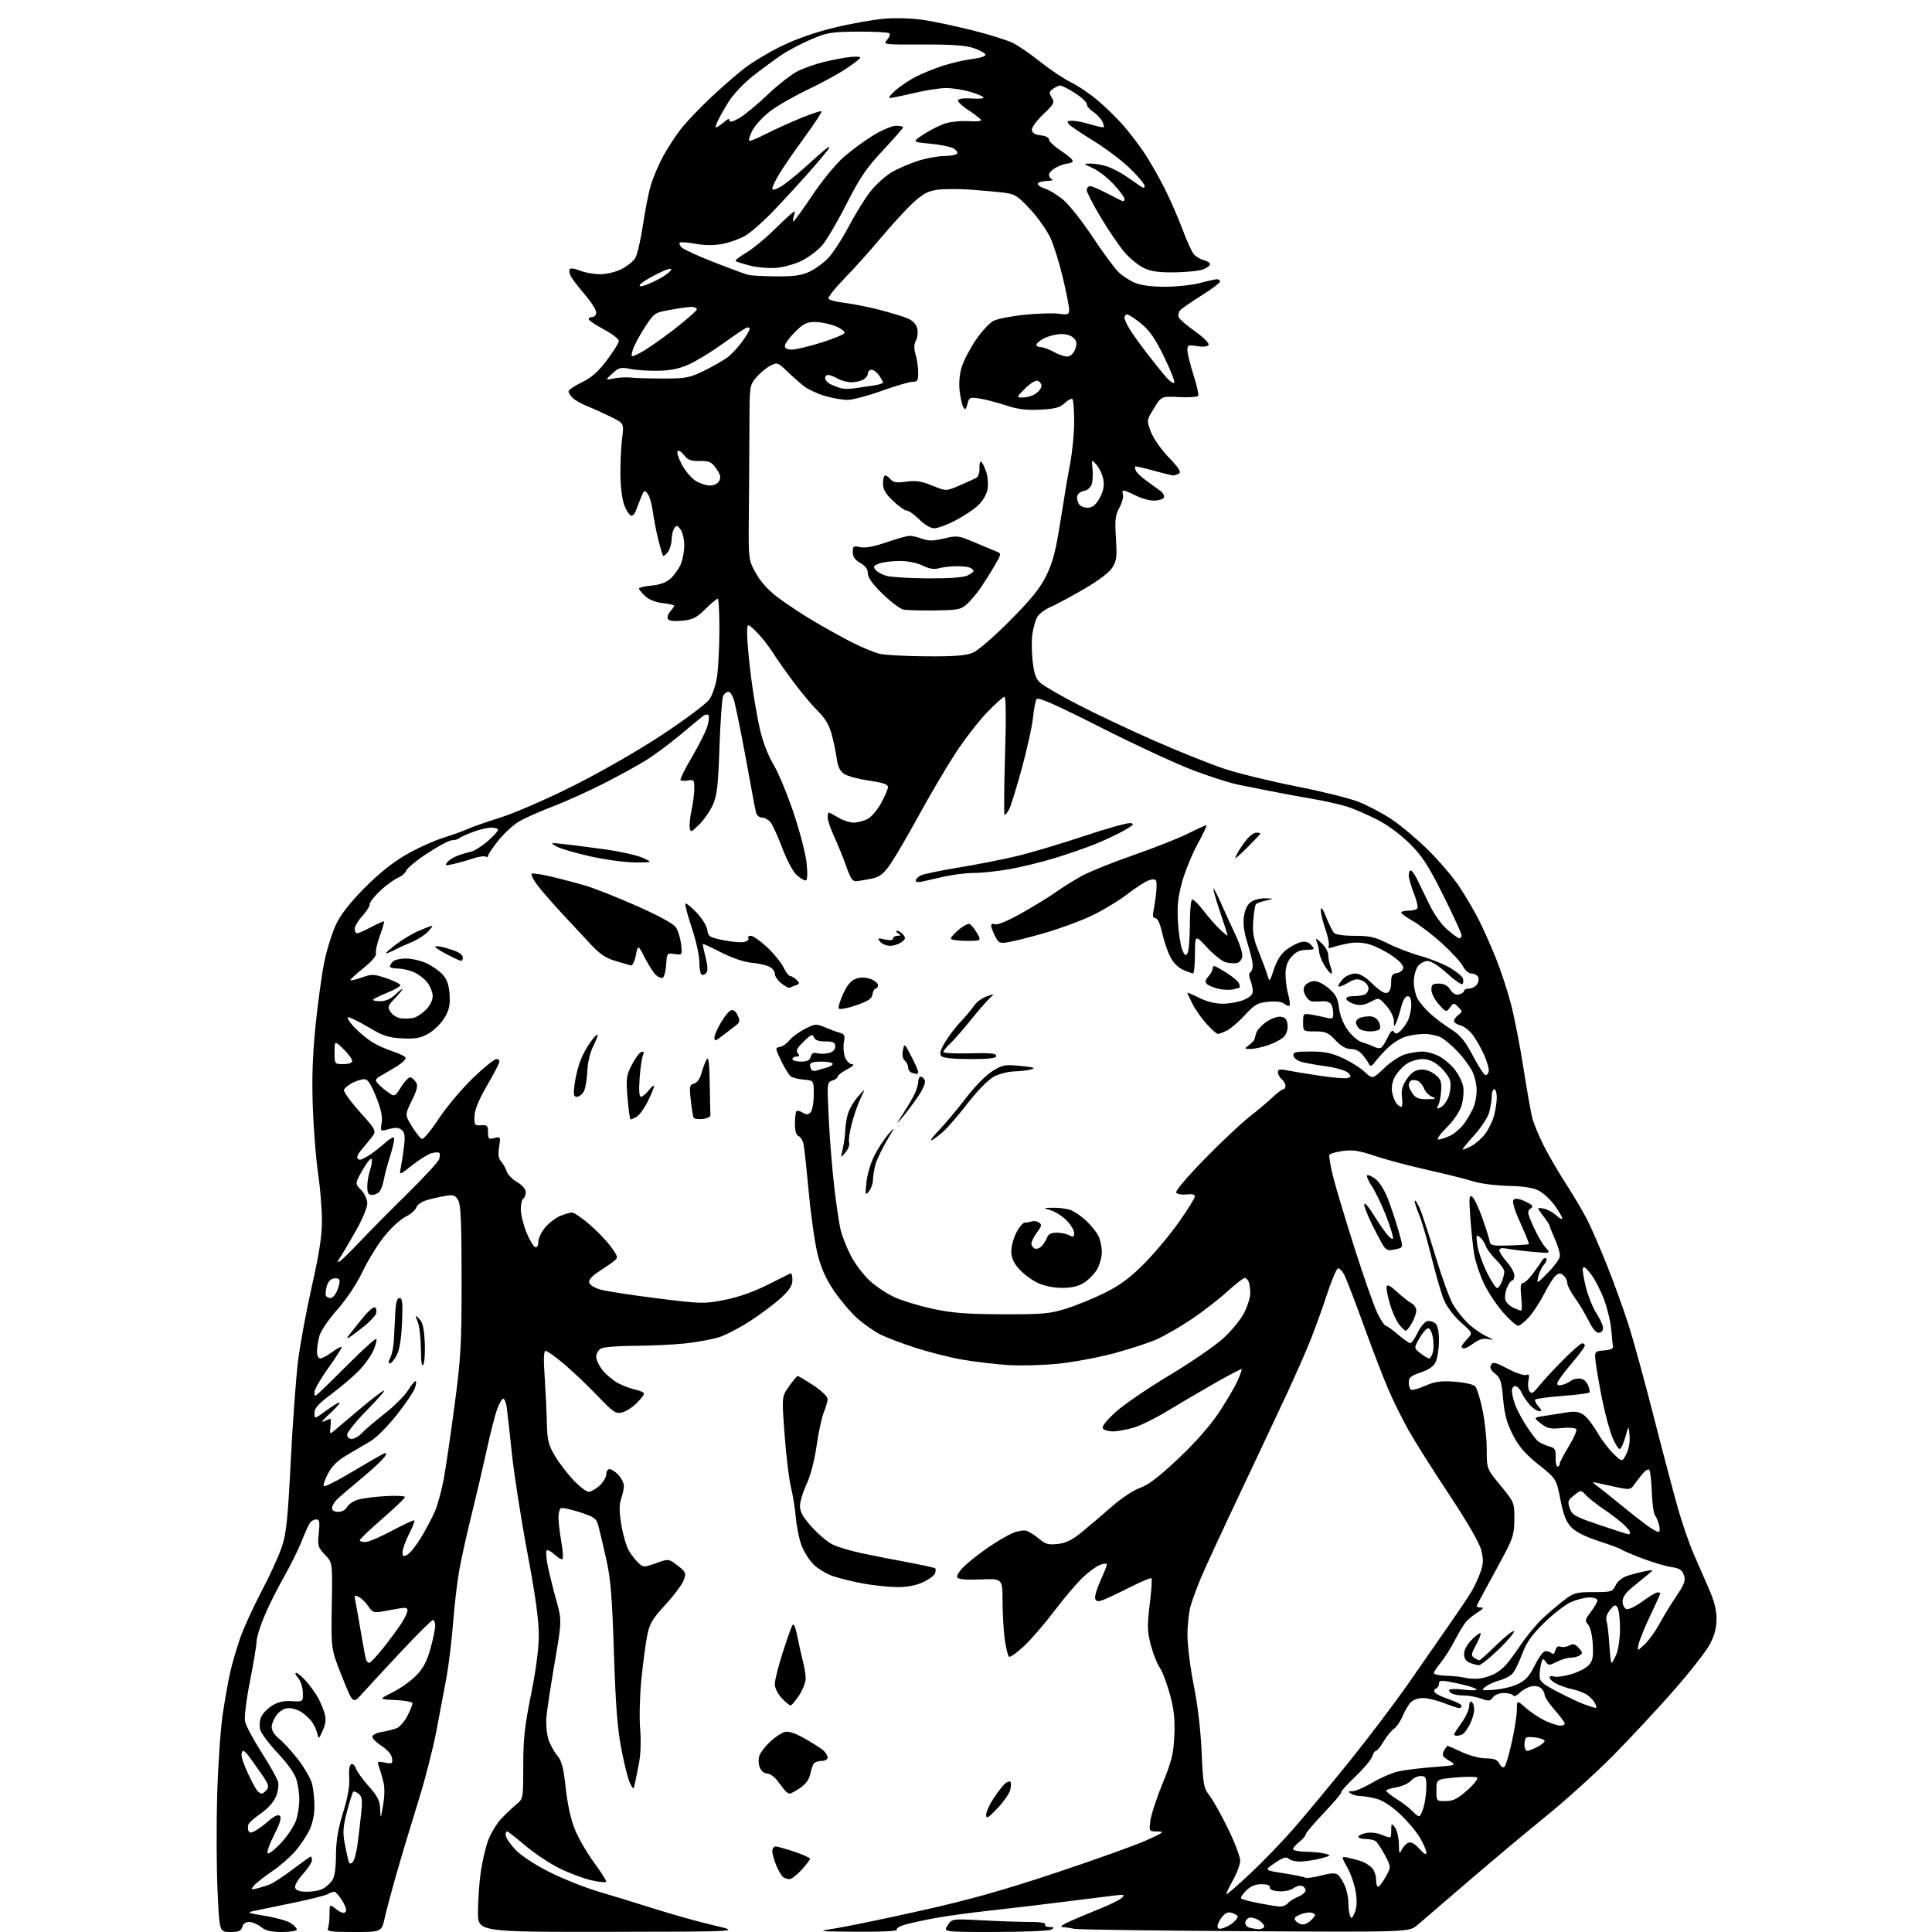 <?xml version="1.0" encoding="UTF-8" standalone="no"?>
<svg 
  version="1.1" 
  xmlns="http://www.w3.org/2000/svg" 
  xmlns:xlink="http://www.w3.org/1999/xlink" 
  xmlns:svg="http://www.w3.org/2000/svg"
  xmlns:rdf="http://www.w3.org/1999/02/22-rdf-syntax-ns#"
  xmlns:cc="http://creativecommons.org/ns#"
  xmlns:dc="http://purl.org/dc/elements/1.1/"
  viewBox="0 0 768 768"
  width="768"
  height="768"
>
<style>svg {background-color: white; }</style>"
<path stroke="none" fill="black" fill-rule="evenodd" d="M91.49,768.00C87.21,768.00 87.21,768.00 86.47,751.25C86.06,742.04 86.00,725.05 86.33,713.50C86.67,701.95 87.63,687.77 88.46,682.00C89.30,676.23 90.66,668.49 91.49,664.82C92.32,661.15 94.16,654.85 95.59,650.82C97.02,646.79 100.81,638.55 104.00,632.50C107.20,626.45 110.79,618.59 111.99,615.02C113.83,609.55 114.39,604.18 115.59,580.52C116.37,565.11 117.70,547.10 118.54,540.50C119.39,533.90 121.86,520.61 124.04,510.97C127.00,497.85 127.99,491.30 127.97,484.97C127.95,480.31 127.27,472.00 126.45,466.50C125.63,461.00 124.69,449.30 124.36,440.50C123.93,429.01 124.23,419.84 125.41,407.96C126.32,398.87 127.90,387.36 128.92,382.38C129.94,377.40 132.05,370.67 133.61,367.42C135.51,363.43 139.23,358.69 144.97,352.90C150.55,347.28 156.23,342.74 161.38,339.77C165.71,337.27 172.46,334.21 176.38,332.97C180.30,331.73 184.62,330.17 186.00,329.50C187.38,328.83 193.22,326.79 199.00,324.96C205.01,323.05 217.62,317.54 228.51,312.06C239.52,306.52 254.30,298.00 263.65,291.80C272.53,285.91 280.78,279.72 281.98,278.03C283.22,276.28 284.54,272.30 285.06,268.74C285.55,265.31 285.97,256.99 285.98,250.25C285.99,243.51 285.68,238.00 285.29,238.00C284.90,238.00 282.68,239.86 280.36,242.14C276.83,245.60 275.33,246.36 271.20,246.75C268.02,247.06 266.00,246.81 265.53,246.05C265.13,245.40 265.52,244.08 266.40,243.11C267.28,242.14 268.00,241.10 268.00,240.80C268.00,240.50 265.95,240.03 263.44,239.75C260.60,239.43 257.96,238.37 256.44,236.94C255.10,235.68 254.00,234.34 254.00,233.95C254.00,233.57 256.26,233.04 259.03,232.77C262.48,232.44 264.88,231.53 266.66,229.89C268.09,228.58 269.87,226.05 270.63,224.28C271.38,222.51 272.00,219.11 272.00,216.72C272.00,214.34 271.33,211.51 270.52,210.44C269.24,208.76 268.90,208.70 268.03,210.00C267.48,210.82 267.01,212.85 266.98,214.50C266.96,216.15 266.28,218.37 265.48,219.43C264.68,220.49 263.83,221.16 263.60,220.93C263.37,220.69 262.50,217.80 261.67,214.50C260.85,211.20 259.87,206.17 259.50,203.33C259.13,200.48 258.23,197.33 257.48,196.33C256.23,194.63 256.03,194.75 254.71,198.00C253.93,199.93 253.02,202.29 252.68,203.25C252.34,204.21 251.58,205.00 250.98,205.00C250.39,205.00 249.19,203.31 248.33,201.25C247.37,198.96 246.71,194.19 246.63,189.00C246.56,184.32 246.85,177.75 247.28,174.39C248.07,168.27 248.07,168.27 242.78,165.68C239.88,164.25 235.72,162.37 233.54,161.50C231.36,160.64 228.77,159.20 227.79,158.31C226.80,157.42 226.01,156.20 226.01,155.60C226.02,154.99 228.38,153.37 231.26,151.99C235.11,150.14 237.75,147.81 241.25,143.18C243.86,139.72 246.00,136.26 246.00,135.50C246.00,134.74 243.30,132.68 240.00,130.92C236.70,129.16 234.00,127.33 234.00,126.86C234.00,126.39 234.68,126.00 235.50,126.00C236.32,126.00 237.00,125.19 237.00,124.19C237.00,123.19 234.96,120.00 232.48,117.08C229.99,114.17 227.49,110.92 226.93,109.87C226.37,108.82 226.16,107.55 226.48,107.04C226.80,106.51 228.51,106.73 230.49,107.56C232.39,108.35 235.99,109.00 238.51,109.00C241.12,109.00 244.77,108.14 247.03,106.99C249.20,105.88 251.64,103.96 252.45,102.72C253.26,101.48 254.63,95.74 255.49,89.98C256.34,84.22 257.74,77.03 258.60,74.00C259.45,70.97 261.73,65.58 263.67,62.00C265.60,58.42 269.03,53.25 271.28,50.50C273.54,47.75 278.75,42.35 282.85,38.50C286.96,34.65 292.80,29.57 295.84,27.21C298.87,24.84 305.44,20.89 310.43,18.43C316.21,15.58 323.87,12.88 331.53,11.02C338.14,9.40 347.14,7.79 351.53,7.43C356.21,7.04 362.70,7.26 367.25,7.95C371.51,8.60 380.28,10.47 386.75,12.10C393.21,13.73 400.30,15.94 402.50,17.01C404.70,18.07 409.65,21.47 413.50,24.55C417.35,27.63 422.85,31.31 425.71,32.72C428.58,34.13 433.37,37.36 436.35,39.90C439.34,42.43 443.77,46.75 446.22,49.50C448.66,52.25 452.47,57.20 454.69,60.50C456.91,63.80 460.62,70.26 462.93,74.85C465.24,79.45 468.48,86.87 470.13,91.35C471.78,95.82 473.81,100.23 474.64,101.15C475.47,102.07 477.24,103.09 478.57,103.43C479.91,103.76 481.00,104.49 481.00,105.04C481.00,105.60 479.76,106.52 478.25,107.10C476.74,107.68 471.68,108.20 467.00,108.26C460.68,108.34 457.53,107.91 454.72,106.56C452.65,105.56 449.27,102.84 447.22,100.51C445.18,98.18 440.91,91.97 437.75,86.71C434.59,81.45 432.00,76.44 432.00,75.57C432.00,74.71 432.61,74.00 433.36,74.00C434.11,74.00 437.25,75.35 440.34,77.00C443.43,78.65 446.20,80.00 446.48,80.00C446.77,80.00 447.00,79.54 447.00,78.98C447.00,78.42 445.09,75.87 442.75,73.33C440.41,70.78 436.70,67.88 434.50,66.87C430.50,65.04 430.50,65.04 433.60,65.02C435.31,65.01 438.23,65.53 440.10,66.17C441.97,66.81 445.07,68.38 447.00,69.66C448.93,70.93 451.51,72.71 452.75,73.61C454.46,74.85 455.00,74.93 455.00,73.92C455.00,73.19 452.39,70.06 449.21,66.97C446.02,63.87 439.49,58.94 434.70,56.00C429.90,53.07 425.48,50.07 424.87,49.34C423.99,48.28 424.27,48.00 426.22,48.00C427.57,48.00 430.87,48.66 433.54,49.46C436.22,50.27 438.58,50.76 438.78,50.55C438.99,50.34 438.66,49.23 438.05,48.09C437.43,46.94 435.82,45.27 434.46,44.38C433.11,43.50 432.00,42.14 432.00,41.36C432.00,40.59 429.89,38.62 427.30,36.98C424.72,35.34 422.11,34.00 421.50,34.00C420.88,34.00 419.57,34.60 418.57,35.32C417.00,36.47 416.94,36.93 418.10,38.79C419.33,40.75 419.05,41.30 414.65,45.51C411.83,48.21 410.00,50.79 410.19,51.80C410.40,52.90 411.66,53.61 413.76,53.81C415.68,54.00 417.00,54.68 417.00,55.49C417.00,56.24 419.24,58.31 421.97,60.08C424.70,61.85 426.70,63.68 426.41,64.15C426.12,64.62 425.21,65.00 424.39,65.00C423.57,65.00 421.57,65.69 419.95,66.53C418.33,67.36 417.00,68.68 417.00,69.44C417.00,70.21 417.56,71.06 418.25,71.34C418.94,71.62 418.06,71.88 416.31,71.92C414.55,71.96 412.86,72.41 412.55,72.92C412.24,73.43 413.50,74.34 415.35,74.95C417.20,75.56 420.59,77.67 422.89,79.64C425.19,81.61 430.39,88.23 434.44,94.36C438.50,100.49 443.10,106.71 444.66,108.20C446.22,109.68 449.17,111.59 451.22,112.45C453.57,113.43 457.97,114.00 463.22,113.99C467.77,113.98 473.98,113.31 477.00,112.50C480.02,111.69 483.06,111.02 483.75,111.01C484.44,111.01 485.00,111.42 485.00,111.93C485.00,112.44 481.66,114.94 477.58,117.49C473.49,120.03 469.66,122.71 469.06,123.43C468.46,124.15 468.23,125.37 468.55,126.12C468.87,126.88 471.82,129.42 475.11,131.77C478.54,134.22 480.80,136.51 480.42,137.13C480.01,137.79 478.24,137.97 475.87,137.60C472.33,137.03 472.00,137.17 472.01,139.24C472.02,140.48 473.10,144.87 474.42,149.00C475.73,153.12 476.58,156.88 476.29,157.34C476.00,157.81 472.59,158.04 468.72,157.85C461.68,157.50 461.68,157.50 458.72,162.30C455.77,167.10 455.77,167.10 457.53,171.73C458.53,174.34 461.62,178.75 464.64,181.87C468.43,185.78 469.63,187.62 468.74,188.18C468.06,188.61 467.04,188.98 466.48,188.98C465.92,188.99 462.32,188.13 458.49,187.07C454.66,186.01 451.40,185.27 451.24,185.43C451.08,185.58 451.21,186.34 451.51,187.11C451.82,187.87 453.66,189.62 455.59,191.00C457.53,192.38 460.05,194.21 461.21,195.09C462.40,195.98 463.01,197.18 462.60,197.84C462.21,198.48 460.43,199.00 458.65,199.00C456.88,199.00 453.66,198.10 451.50,197.00C449.34,195.90 447.17,195.00 446.68,195.00C446.19,195.00 446.05,195.69 446.38,196.54C446.70,197.38 446.08,199.72 445.01,201.73C443.34,204.83 443.13,206.67 443.60,213.94C444.07,221.36 443.88,222.92 442.15,225.65C440.92,227.59 436.60,230.85 430.83,234.20C425.70,237.18 419.64,240.42 417.36,241.41C415.09,242.39 412.73,244.29 412.12,245.63C411.51,246.97 410.73,249.83 410.39,251.99C410.04,254.15 410.08,258.92 410.47,262.59C411.02,267.67 411.73,269.78 413.47,271.39C414.73,272.55 421.55,276.50 428.63,280.17C435.71,283.83 449.38,290.29 459.00,294.51C468.62,298.74 481.00,303.70 486.50,305.54C492.00,307.38 504.82,310.52 515.00,312.53C525.17,314.53 536.42,317.32 540.00,318.72C543.58,320.12 549.42,323.19 553.00,325.55C556.58,327.91 563.12,333.39 567.55,337.73C571.98,342.07 577.66,348.75 580.18,352.56C582.70,356.38 586.19,362.35 587.94,365.83C589.68,369.31 592.69,376.06 594.61,380.83C596.54,385.60 599.24,393.77 600.60,399.00C601.97,404.23 604.21,415.70 605.59,424.50C606.96,433.30 608.55,442.30 609.13,444.50C609.70,446.70 611.76,451.65 613.70,455.50C615.64,459.35 619.66,466.24 622.63,470.80C625.60,475.37 629.39,481.82 631.06,485.12C632.73,488.43 636.28,496.62 638.94,503.32C641.61,510.02 645.37,520.45 647.32,526.50C649.26,532.55 653.83,549.20 657.48,563.50C661.13,577.80 665.47,594.22 667.13,600.00C668.78,605.77 671.50,613.64 673.17,617.50C674.84,621.35 677.59,627.65 679.29,631.50C681.38,636.26 682.36,640.10 682.36,643.50C682.37,646.93 681.55,650.07 679.77,653.50C678.34,656.25 671.85,664.57 665.34,671.98C658.83,679.40 647.88,691.15 641.00,698.09C634.12,705.03 622.20,715.80 614.50,722.03C606.80,728.27 592.89,739.92 583.59,747.93C574.28,755.95 565.20,763.75 563.40,765.27C560.13,768.04 560.13,768.04 494.81,767.68C458.89,767.47 428.38,767.05 427.00,766.74C425.62,766.42 423.60,766.12 422.50,766.06C421.19,765.99 422.04,765.25 425.00,763.89C427.48,762.76 432.88,760.48 437.00,758.84C441.12,757.20 445.16,755.21 445.98,754.42C447.27,753.16 446.89,753.04 442.98,753.50C440.51,753.79 431.52,754.91 423.00,755.99C414.48,757.08 401.20,758.65 393.50,759.49C385.80,760.33 376.07,761.66 371.89,762.44C367.70,763.21 362.40,764.35 360.11,764.97C357.81,765.59 356.20,766.52 356.53,767.05C356.89,767.64 350.92,767.96 340.81,767.89C324.50,767.77 324.50,767.77 332.50,766.49C336.90,765.79 351.98,762.66 366.00,759.53C385.09,755.27 398.54,751.50 419.50,744.53C434.90,739.41 451.10,733.61 455.50,731.64C462.62,728.45 463.13,728.06 460.11,728.03C456.73,728.00 456.73,728.00 457.33,723.60C457.66,721.18 459.84,714.55 462.18,708.85C465.79,700.05 466.48,697.21 466.81,689.90C467.10,683.28 466.69,679.48 465.02,673.40C463.83,669.05 462.02,664.32 460.99,662.87C459.96,661.42 458.38,657.38 457.47,653.90C456.05,648.39 455.99,646.25 457.03,637.73C457.70,632.32 458.01,627.67 457.72,627.39C457.44,627.11 453.68,628.68 449.36,630.87C445.03,633.07 440.25,635.34 438.71,635.92C436.50,636.76 435.81,636.68 435.37,635.53C435.07,634.73 435.98,631.53 437.41,628.42C438.83,625.31 440.00,622.37 440.00,621.90C440.00,621.43 438.76,621.51 437.25,622.08C435.74,622.65 432.55,625.00 430.16,627.31C427.78,629.61 422.77,635.55 419.02,640.51C415.28,645.47 409.92,651.68 407.10,654.31C404.28,656.95 401.60,658.87 401.13,658.58C400.67,658.30 399.90,655.24 399.42,651.78C398.94,648.33 398.54,641.45 398.53,636.50C398.50,627.50 398.50,627.50 389.87,627.85C384.09,628.09 381.01,627.83 380.54,627.06C380.12,626.39 381.38,624.44 383.52,622.41C385.56,620.49 389.90,617.11 393.17,614.89C396.43,612.67 400.69,610.19 402.63,609.38C404.56,608.57 407.02,608.19 408.08,608.53C409.14,608.86 411.38,610.29 413.05,611.69C415.59,613.84 416.80,614.17 420.50,613.75C423.81,613.38 426.25,612.16 430.21,608.90C433.12,606.51 438.47,601.95 442.10,598.77C445.79,595.53 450.66,592.31 453.18,591.45C456.38,590.36 460.71,587.06 468.31,579.90C475.05,573.55 480.97,566.85 484.44,561.64C487.45,557.11 490.81,551.41 491.90,548.97C492.99,546.54 493.74,544.41 493.57,544.24C493.41,544.07 488.59,546.59 482.88,549.84C477.17,553.09 468.70,558.07 464.05,560.90C459.41,563.72 453.36,566.71 450.62,567.52C447.88,568.33 444.17,569.00 442.38,569.00C440.58,569.00 438.79,568.46 438.38,567.81C437.92,567.07 439.84,564.62 443.44,561.34C446.64,558.44 456.21,551.89 464.72,546.79C473.23,541.68 482.87,535.08 486.14,532.12C489.42,529.17 493.20,524.57 494.55,521.91C495.90,519.24 497.00,515.74 497.00,514.12C497.00,512.49 496.73,510.45 496.39,509.58C496.06,508.71 495.34,508.00 494.80,508.00C494.26,508.00 491.04,510.52 487.66,513.59C484.27,516.66 477.86,521.60 473.42,524.57C468.97,527.54 462.80,531.09 459.69,532.46C456.59,533.83 448.98,536.31 442.78,537.97C436.57,539.63 426.55,541.50 420.50,542.11C414.45,542.72 405.35,542.94 400.28,542.60C395.20,542.25 387.21,541.29 382.52,540.47C377.82,539.66 369.60,537.59 364.24,535.87C358.88,534.16 352.48,531.74 350.00,530.49C347.52,529.23 343.42,526.37 340.87,524.13C338.33,521.88 334.17,517.00 331.63,513.27C328.38,508.50 326.44,504.21 325.05,498.75C323.97,494.49 322.38,483.47 321.53,474.25C320.67,465.04 319.73,456.30 319.43,454.83C319.12,453.37 318.23,451.92 317.44,451.61C316.49,451.25 316.00,449.57 316.00,446.70C316.00,444.30 316.27,442.06 316.61,441.73C316.94,441.39 318.06,441.64 319.08,442.28C320.52,443.18 321.24,443.16 322.20,442.20C322.90,441.50 323.46,438.44 323.48,435.22C323.50,429.50 323.50,429.50 319.51,429.18C317.32,429.00 314.94,428.37 314.23,427.78C313.52,427.18 311.83,424.41 310.48,421.60C308.11,416.66 308.10,416.49 310.00,416.18C311.08,416.01 312.78,414.83 313.78,413.56C314.78,412.29 317.55,410.25 319.93,409.03C324.02,406.95 324.49,406.91 327.89,408.35C329.87,409.19 332.53,410.17 333.78,410.52C335.73,411.06 335.97,411.62 335.46,414.34C335.14,416.09 335.34,418.75 335.91,420.26C336.49,421.79 337.73,423.02 338.73,423.04C339.81,423.07 339.03,423.86 336.75,425.07C334.69,426.16 333.00,427.46 333.00,427.96C333.00,428.46 332.04,429.17 330.87,429.54C328.77,430.21 328.74,430.51 329.42,444.36C329.79,452.14 330.77,464.32 331.58,471.43C332.40,478.54 333.56,486.41 334.16,488.93C334.77,491.44 336.62,496.09 338.27,499.25C339.93,502.42 343.28,506.84 345.72,509.09C348.15,511.34 352.60,514.30 355.60,515.67C358.60,517.05 365.43,519.12 370.78,520.27C378.54,521.95 384.12,522.39 398.50,522.44C414.68,522.49 417.25,522.26 423.95,520.16C428.05,518.87 435.02,516.00 439.45,513.78C445.46,510.76 449.41,507.80 455.01,502.12C459.15,497.93 465.34,490.50 468.76,485.62C472.19,480.74 475.00,476.22 475.00,475.57C475.00,474.83 473.76,474.55 471.62,474.80C469.76,475.01 467.93,474.69 467.55,474.08C467.15,473.43 471.98,467.74 479.03,460.55C485.72,453.73 493.72,446.20 496.80,443.82C499.88,441.44 503.93,438.04 505.80,436.25C507.67,434.46 509.61,433.00 510.10,433.00C510.60,433.00 511.00,432.38 511.00,431.62C511.00,430.86 510.33,429.68 509.50,429.00C508.68,428.32 508.00,427.08 508.00,426.25C508.00,425.09 508.73,424.90 511.25,425.42C513.04,425.79 518.96,426.76 524.41,427.59C529.86,428.42 535.00,428.83 535.84,428.51C537.19,427.99 537.19,427.76 535.83,426.40C534.99,425.56 531.20,424.45 527.40,423.92C523.61,423.39 519.15,422.60 517.50,422.16C515.85,421.72 514.35,420.60 514.18,419.68C513.90,418.23 514.85,418.00 520.99,418.00C526.59,418.00 529.35,418.57 533.81,420.63C536.94,422.08 540.88,424.56 542.56,426.15C545.62,429.02 545.62,429.02 550.27,424.57C552.86,422.08 556.59,419.65 558.71,419.06C560.79,418.49 563.78,418.01 565.35,418.01C566.92,418.00 569.74,418.73 571.63,419.63C573.52,420.53 576.40,422.88 578.03,424.85C579.66,426.83 581.28,429.97 581.63,431.82C581.97,433.68 581.70,437.06 581.02,439.35C580.25,441.90 577.95,445.33 575.03,448.25C572.38,450.90 570.93,453.00 571.74,453.00C572.54,453.00 574.69,452.29 576.51,451.43C578.34,450.56 580.97,448.20 582.36,446.18C583.75,444.15 585.36,441.23 585.94,439.68C586.52,438.14 587.00,435.31 587.00,433.40C587.00,431.50 586.36,428.40 585.58,426.53C584.79,424.65 582.23,421.03 579.88,418.48C577.53,415.93 574.37,413.21 572.85,412.42C571.34,411.64 568.39,411.00 566.30,411.01C564.21,411.01 560.92,411.45 559.00,412.00C557.08,412.54 553.92,414.45 552.00,416.24C550.08,418.04 547.70,420.63 546.71,422.00C545.57,423.60 544.73,424.07 544.40,423.30C544.10,422.64 542.96,420.95 541.86,419.55C540.55,417.88 538.87,417.00 537.01,417.00C535.05,417.00 533.13,415.91 530.86,413.50C527.98,410.45 526.95,410.00 522.78,410.00C518.00,410.00 518.00,410.00 518.00,406.39C518.00,402.87 518.08,402.80 521.25,403.32C523.04,403.62 525.74,404.17 527.25,404.55C529.67,405.15 530.00,404.95 529.98,402.87C529.98,401.56 529.59,399.90 529.12,399.16C528.65,398.42 527.20,397.91 525.89,398.02C524.57,398.13 522.70,398.17 521.73,398.11C520.75,398.05 519.45,396.89 518.83,395.53C517.97,393.64 518.00,392.70 518.98,391.53C519.67,390.69 521.30,390.00 522.59,390.00C523.88,390.00 526.46,391.34 528.33,392.99C531.03,395.35 531.85,396.94 532.26,400.60C532.58,403.44 533.90,406.82 535.68,409.35C537.38,411.76 539.81,413.85 541.54,414.36C543.17,414.84 545.31,415.65 546.29,416.15C547.28,416.66 548.50,416.81 549.01,416.49C549.53,416.17 550.70,414.33 551.62,412.39C552.76,409.98 553.54,409.26 554.07,410.12C554.69,411.11 555.19,411.09 556.49,410.01C557.39,409.26 558.78,407.40 559.57,405.87C560.35,404.35 561.00,401.50 561.00,399.55C561.00,397.10 560.55,396.00 559.54,396.00C558.65,396.00 557.65,397.68 557.00,400.25C556.41,402.59 555.52,405.40 555.03,406.50C554.23,408.29 554.13,408.21 554.07,405.77C554.03,404.23 552.72,401.61 551.07,399.77C548.14,396.50 548.14,396.50 544.82,398.25C542.44,399.51 540.67,399.77 538.57,399.20C536.95,398.75 535.45,397.85 535.23,397.20C534.98,396.45 535.95,396.00 537.83,396.00C539.49,396.00 541.55,395.73 542.42,395.39C543.29,395.06 544.00,393.92 544.00,392.87C544.00,391.81 542.91,390.46 541.56,389.84C539.56,388.93 538.48,389.11 535.56,390.83C533.60,391.99 532.00,392.50 532.00,391.97C532.00,391.43 532.90,390.10 534.00,389.00C535.10,387.90 537.22,387.00 538.71,387.00C540.55,387.00 542.79,388.34 545.64,391.14C548.37,393.81 550.41,395.06 551.43,394.67C552.44,394.28 553.00,392.83 553.00,390.60C553.00,387.78 553.41,387.08 555.24,386.82C556.47,386.64 557.62,385.75 557.80,384.84C558.00,383.78 556.39,381.99 553.43,379.95C550.85,378.18 546.85,376.16 544.54,375.46C541.73,374.62 538.87,374.47 535.92,375.03C533.49,375.48 530.65,376.19 529.61,376.59C528.24,377.12 527.85,376.94 528.20,375.91C528.46,375.13 527.84,372.15 526.83,369.27C525.83,366.40 525.02,363.03 525.05,361.77C525.09,360.23 525.76,361.11 527.13,364.49C528.25,367.24 529.63,370.05 530.20,370.74C530.86,371.54 533.89,372.00 538.48,372.00C544.54,372.00 546.67,372.49 551.61,375.00C554.85,376.64 560.80,378.93 564.84,380.07C568.87,381.22 574.15,383.35 576.57,384.81C578.99,386.27 581.20,388.07 581.49,388.82C581.77,389.57 581.75,390.60 581.43,391.12C581.11,391.64 578.37,389.80 575.34,387.03C571.99,383.96 568.92,382.00 567.48,382.00C566.17,382.00 564.42,382.99 563.56,384.22C562.70,385.44 562.00,388.17 562.00,390.27C562.00,392.38 562.65,395.35 563.44,396.87C564.22,398.40 566.60,401.19 568.70,403.08C570.81,404.96 574.55,407.76 577.02,409.30C580.52,411.49 582.37,413.76 585.50,419.69C587.70,423.87 589.94,427.33 590.49,427.39C591.03,427.45 591.62,426.75 591.80,425.82C591.97,424.90 591.14,421.98 589.95,419.32C588.76,416.67 586.72,413.09 585.43,411.37C584.14,409.65 581.94,407.95 580.54,407.60C579.14,407.25 578.00,406.46 578.00,405.84C578.00,405.22 578.79,404.14 579.75,403.42C581.41,402.19 581.41,402.03 579.69,400.31C577.94,398.56 577.83,398.57 576.38,400.50C574.91,402.46 574.82,402.44 571.94,399.23C570.32,397.44 569.00,394.85 569.00,393.48C569.00,391.39 569.47,391.00 571.98,391.00C574.01,391.00 575.45,391.76 576.52,393.39C577.58,395.01 578.73,395.62 580.05,395.28C581.12,395.00 582.00,394.37 582.00,393.88C582.00,393.40 582.84,393.00 583.88,393.00C584.91,393.00 586.31,392.33 586.99,391.51C587.67,390.69 587.96,389.34 587.64,388.51C587.32,387.68 586.16,387.00 585.06,387.00C583.86,387.00 582.45,385.84 581.55,384.11C580.73,382.51 577.01,378.44 573.28,375.05C569.55,371.67 564.36,367.68 561.75,366.20C559.14,364.71 557.00,363.16 557.00,362.75C557.00,362.34 558.32,362.00 559.94,362.00C561.56,362.00 563.14,361.58 563.46,361.07C563.77,360.56 563.12,357.85 562.01,355.04C560.91,352.23 560.00,349.04 560.00,347.96C560.00,346.88 560.35,346.00 560.77,346.00C561.20,346.00 562.28,347.46 563.19,349.25C564.09,351.04 566.28,355.54 568.05,359.25C569.96,363.24 572.91,367.43 575.27,369.50C577.46,371.42 579.65,373.00 580.13,373.00C580.61,373.00 581.00,372.44 581.00,371.75C581.00,371.07 577.74,363.98 573.76,356.00C567.86,344.16 565.43,340.39 560.51,335.47C556.90,331.84 551.71,328.00 547.50,325.84C543.65,323.86 538.25,321.53 535.50,320.65C532.75,319.77 526.45,318.36 521.50,317.52C516.55,316.68 509.12,315.31 505.00,314.47C500.88,313.63 495.02,312.46 492.00,311.87C488.98,311.27 481.10,308.76 474.50,306.28C467.90,303.80 451.32,296.12 437.67,289.21C419.25,279.90 412.63,276.98 412.04,277.93C411.61,278.63 410.97,281.98 410.62,285.37C410.28,288.77 408.27,297.83 406.17,305.52C404.06,313.21 401.80,320.51 401.13,321.75C400.47,322.99 399.67,324.00 399.35,324.00C399.04,324.00 399.11,313.43 399.51,300.50C399.98,285.58 399.89,277.00 399.28,277.00C398.75,277.00 395.59,279.84 392.27,283.30C388.94,286.77 383.29,294.08 379.73,299.55C376.16,305.02 369.56,316.23 365.07,324.45C360.57,332.68 355.43,341.45 353.63,343.95C351.07,347.52 349.53,348.66 346.44,349.28C344.27,349.72 341.61,350.18 340.52,350.29C338.94,350.46 338.12,349.29 336.44,344.50C335.29,341.20 333.14,335.90 331.67,332.72C330.20,329.54 329.00,326.05 329.00,324.97C329.00,323.89 329.21,323.00 329.48,323.00C329.74,323.00 331.43,323.90 333.23,325.00C335.03,326.09 337.76,326.99 339.30,327.00C340.84,327.00 343.34,326.36 344.85,325.58C346.36,324.80 348.81,321.92 350.30,319.19C351.78,316.46 353.00,313.59 353.00,312.81C353.00,311.82 350.79,311.08 345.51,310.32C341.39,309.73 336.94,308.54 335.63,307.68C333.89,306.54 333.06,304.81 332.57,301.31C332.20,298.66 331.26,294.24 330.49,291.49C329.56,288.19 327.83,285.28 325.43,282.99C323.43,281.07 319.23,276.12 316.10,272.00C312.98,267.88 309.00,262.25 307.26,259.50C305.53,256.75 302.51,252.95 300.56,251.05C297.00,247.61 297.00,247.61 297.00,252.21C297.00,254.74 297.70,262.37 298.56,269.16C299.42,275.95 301.00,285.26 302.07,289.86C303.25,294.92 305.37,300.45 307.45,303.86C309.34,306.96 312.94,315.63 315.47,323.13C318.03,330.76 320.33,339.68 320.67,343.38C321.09,347.87 320.94,350.00 320.20,350.00C319.60,350.00 317.99,348.99 316.61,347.75C315.22,346.50 312.69,341.73 310.92,337.00C309.17,332.32 307.05,327.71 306.21,326.75C305.38,325.79 303.89,325.00 302.91,325.00C301.93,325.00 300.90,324.21 300.61,323.25C300.33,322.29 299.38,317.45 298.50,312.50C297.62,307.55 295.99,298.77 294.88,293.00C293.77,287.23 292.42,280.81 291.89,278.75C291.36,276.69 290.31,275.00 289.57,275.00C288.82,275.00 287.86,275.79 287.43,276.75C287.00,277.71 286.36,286.82 286.00,297.00C285.47,312.52 285.04,316.23 283.34,320.00C282.22,322.48 279.78,325.99 277.90,327.82C274.72,330.92 274.48,331.00 274.18,329.03C274.00,327.87 274.33,324.67 274.93,321.91C275.52,319.16 276.00,315.30 276.00,313.33C276.00,310.06 275.79,309.81 273.48,310.25C272.09,310.51 270.76,310.42 270.52,310.04C270.29,309.65 272.33,305.55 275.07,300.92C277.80,296.29 280.55,290.81 281.18,288.74C281.81,286.68 282.00,284.67 281.61,284.28C281.22,283.89 280.31,284.00 279.59,284.54C278.87,285.07 274.80,288.43 270.55,292.00C266.30,295.57 260.05,300.21 256.66,302.31C253.27,304.40 245.57,308.61 239.55,311.67C233.52,314.72 224.52,318.77 219.55,320.67C214.57,322.56 208.63,325.21 206.35,326.54C204.06,327.88 200.35,331.29 198.10,334.12C195.84,336.95 194.00,339.68 194.00,340.19C194.00,340.70 193.56,340.85 193.02,340.51C192.48,340.18 190.12,340.55 187.77,341.34C185.42,342.12 181.93,343.10 180.02,343.51C176.97,344.17 176.70,344.07 177.80,342.74C178.50,341.90 180.29,340.75 181.78,340.19C183.28,339.62 185.67,338.91 187.10,338.60C188.53,338.29 191.56,336.40 193.85,334.40C196.13,332.40 198.00,330.36 198.00,329.88C198.00,329.40 196.76,329.00 195.25,329.00C193.74,329.00 190.38,329.81 187.80,330.79C185.21,331.77 182.77,332.90 182.38,333.29C181.99,333.68 180.79,334.00 179.72,334.00C178.64,334.00 174.22,336.34 169.89,339.20C165.55,342.06 161.77,345.16 161.47,346.09C161.18,347.02 159.71,348.29 158.22,348.92C156.72,349.54 153.59,351.82 151.25,353.98C148.91,356.15 147.00,358.59 147.00,359.40C147.00,360.21 145.65,362.35 144.00,364.16C142.35,365.97 141.00,368.25 141.00,369.22C141.00,370.20 141.43,371.00 141.95,371.00C142.47,371.00 145.02,369.87 147.61,368.49C150.20,367.12 152.47,366.13 152.64,366.31C152.82,366.49 152.07,369.06 150.99,372.04C149.90,375.02 149.20,378.14 149.45,378.97C149.72,379.92 147.82,382.16 144.41,384.89C141.40,387.30 139.11,389.44 139.31,389.65C139.52,389.85 141.59,389.35 143.93,388.53C147.80,387.16 148.63,387.19 153.63,388.88C156.63,389.89 159.12,391.12 159.14,391.61C159.17,392.10 156.93,393.41 154.15,394.53C151.38,395.64 148.79,396.88 148.39,397.28C147.99,397.67 149.18,398.00 151.03,398.00C153.31,398.00 155.29,397.14 157.20,395.31C158.74,393.84 160.00,392.87 160.00,393.16C160.00,393.46 158.62,395.15 156.92,396.92C154.10,399.88 153.96,400.32 155.29,402.32C156.08,403.52 157.97,404.65 159.48,404.83C161.00,405.01 163.24,404.91 164.46,404.60C165.69,404.29 167.88,402.85 169.34,401.38C170.92,399.81 172.00,397.62 172.00,396.00C172.00,394.50 171.02,392.03 169.83,390.51C168.64,389.00 166.18,387.14 164.36,386.38C162.55,385.62 159.70,385.00 158.03,385.00C156.36,385.00 155.00,384.64 155.00,384.20C155.00,383.76 155.54,382.86 156.20,382.20C156.86,381.54 159.22,381.01 161.45,381.02C163.68,381.03 167.30,381.87 169.50,382.89C171.70,383.91 174.59,385.92 175.92,387.36C177.67,389.27 178.44,391.42 178.71,395.24C179.00,399.38 178.59,401.35 176.77,404.48C175.50,406.67 172.67,409.50 170.48,410.77C167.20,412.67 165.34,413.02 159.94,412.77C154.30,412.50 152.37,411.86 146.12,408.14C142.12,405.76 138.57,404.09 138.24,404.42C137.91,404.76 139.18,406.63 141.07,408.58C142.96,410.53 146.05,413.10 147.95,414.27C149.85,415.45 153.59,417.13 156.27,418.00C158.95,418.87 161.19,420.02 161.26,420.54C161.33,421.07 160.00,422.40 158.30,423.50C156.61,424.60 153.77,426.29 152.00,427.27C149.28,428.76 148.98,429.27 150.05,430.56C150.75,431.40 152.58,432.99 154.12,434.09C156.92,436.08 156.92,436.08 159.52,431.98C160.94,429.72 162.61,428.04 163.23,428.24C163.85,428.45 164.83,429.37 165.40,430.28C166.20,431.54 165.79,433.28 163.69,437.55C160.94,443.17 160.94,443.17 163.76,447.77C165.31,450.29 167.09,452.53 167.72,452.74C168.34,452.95 171.32,449.38 174.33,444.81C177.35,440.24 183.41,433.01 187.79,428.75C192.18,424.49 196.48,421.00 197.35,421.00C198.44,421.00 198.74,421.55 198.30,422.75C197.95,423.71 195.65,427.99 193.19,432.25C190.26,437.35 188.69,441.29 188.61,443.75C188.51,447.24 188.69,447.49 191.25,447.31C193.67,447.15 194.00,447.48 194.00,450.08C194.00,452.75 194.25,452.98 196.53,452.40C199.00,451.78 199.05,451.86 198.40,455.91C197.92,458.93 198.15,460.52 199.25,461.78C200.08,462.72 201.06,464.48 201.43,465.68C201.79,466.87 203.64,468.77 205.54,469.89C207.63,471.12 209.00,472.72 209.00,473.91C209.00,474.99 208.55,476.16 208.00,476.50C207.45,476.84 207.01,478.78 207.03,480.81C207.05,482.84 208.06,486.94 209.28,489.92C210.50,492.91 212.06,495.53 212.75,495.76C213.53,496.01 214.00,495.22 214.00,493.66C214.00,492.28 215.22,489.71 216.70,487.94C218.19,486.17 220.88,484.11 222.67,483.36C224.47,482.61 226.59,482.00 227.39,482.00C228.19,482.00 231.33,484.14 234.37,486.75C237.41,489.36 241.24,493.37 242.89,495.65C245.65,499.49 245.75,499.91 244.19,501.20C243.26,501.97 240.56,503.84 238.19,505.36C235.46,507.10 233.99,508.72 234.19,509.76C234.38,510.71 236.24,511.92 238.59,512.60C240.84,513.25 250.98,514.82 261.13,516.09C278.99,518.32 279.86,518.34 288.04,516.73C293.48,515.67 299.54,513.54 305.00,510.79C309.68,508.43 313.84,506.35 314.25,506.17C314.66,505.98 315.00,507.16 315.00,508.79C315.00,511.01 313.88,512.77 310.50,515.89C308.03,518.17 302.62,522.25 298.49,524.94C294.36,527.64 288.77,530.58 286.07,531.48C283.37,532.37 277.19,533.52 272.33,534.04C267.47,534.55 258.41,534.97 252.18,534.98C245.96,534.99 240.00,535.47 238.93,536.04C237.87,536.60 237.00,538.09 237.00,539.34C237.00,540.59 238.22,543.09 239.72,544.90C241.22,546.71 244.03,548.99 245.97,549.97C247.91,550.95 250.96,552.07 252.75,552.46C254.54,552.84 256.00,553.54 256.00,554.00C256.00,554.47 254.67,556.18 253.04,557.80C251.42,559.43 248.83,561.08 247.29,561.46C244.78,562.10 243.82,561.45 237.66,555.00C233.90,551.05 227.95,545.39 224.44,542.41C220.93,539.44 217.55,537.00 216.93,537.00C216.13,537.00 216.01,539.93 216.52,547.39C216.90,553.10 217.30,561.32 217.39,565.66C217.53,572.40 217.98,574.28 220.46,578.51C222.05,581.24 225.37,585.61 227.82,588.24C230.27,590.86 233.05,593.00 233.99,593.00C234.94,593.00 236.90,591.90 238.35,590.55C239.81,589.20 241.00,587.17 241.00,586.05C241.00,584.92 241.60,584.00 242.33,584.00C243.05,584.00 244.63,585.04 245.83,586.31C247.02,587.59 248.00,589.55 248.00,590.67C248.00,591.79 247.51,594.11 246.91,595.84C246.10,598.14 246.13,600.90 247.01,606.24C247.67,610.23 249.05,614.88 250.07,616.57C251.10,618.25 252.81,620.42 253.88,621.39C255.73,623.07 256.05,623.07 260.81,621.38C265.79,619.60 265.79,619.60 269.34,622.31C272.64,624.83 272.82,625.23 271.83,628.05C271.25,629.72 267.97,634.14 264.55,637.87C259.11,643.80 258.19,645.39 257.19,650.57C256.56,653.83 255.54,661.67 254.92,668.00C254.30,674.33 254.10,682.99 254.47,687.26C254.86,691.81 254.68,697.38 254.03,700.76C253.42,703.92 252.68,707.62 252.37,709.00C251.83,711.50 251.83,711.50 250.49,708.96C249.75,707.56 248.20,701.49 247.04,695.47C245.43,687.13 244.72,678.01 244.05,657.02C243.34,634.98 242.74,627.61 241.04,620.00C239.87,614.77 238.48,608.88 237.96,606.89C237.07,603.56 236.50,603.12 230.43,601.12C226.82,599.94 223.44,599.23 222.93,599.54C222.42,599.86 222.00,601.52 222.00,603.23C222.00,604.94 222.50,609.21 223.11,612.72C223.72,616.24 223.95,619.39 223.61,619.73C223.27,620.06 221.87,619.29 220.50,618.00C219.13,616.71 217.71,615.96 217.34,616.33C216.97,616.70 217.13,619.36 217.70,622.25C218.27,625.14 219.78,631.24 221.05,635.82C223.36,644.14 223.36,644.14 220.51,660.82C218.94,669.99 217.46,679.71 217.22,682.42C216.98,685.12 217.29,689.04 217.92,691.12C218.54,693.21 220.11,696.17 221.41,697.71C223.31,699.97 223.97,702.46 224.88,710.77C225.57,717.15 226.94,723.35 228.49,727.18C229.87,730.56 233.24,736.41 236.00,740.18C238.75,743.96 241.00,747.44 241.00,747.93C241.00,748.42 238.30,748.19 235.00,747.42C231.69,746.65 225.89,744.46 222.10,742.55C218.31,740.64 212.27,736.59 208.68,733.54C205.09,730.49 201.89,728.00 201.57,728.00C201.26,728.00 201.00,728.67 201.00,729.50C201.00,730.32 202.60,732.77 204.56,734.94C206.74,737.35 211.89,740.81 217.81,743.86C223.15,746.59 232.01,750.17 237.50,751.81C243.00,753.44 253.41,756.64 260.64,758.92C267.87,761.20 278.44,764.15 284.14,765.46C294.50,767.86 294.50,767.86 242.25,767.93C190.00,768.00 190.00,768.00 190.00,760.07C190.00,755.71 190.48,748.66 191.08,744.41C191.67,740.15 193.02,734.36 194.07,731.53C195.13,728.71 197.47,724.84 199.27,722.95C201.07,721.05 203.77,718.49 205.27,717.26C207.99,715.02 208.00,714.96 208.00,701.94C208.00,691.29 208.57,686.04 211.08,673.68C213.05,663.96 214.16,655.44 214.18,650.00C214.20,644.02 212.84,634.22 209.60,617.00C207.07,603.52 204.30,585.75 203.44,577.50C202.59,569.25 201.66,561.04 201.40,559.25C201.13,557.46 200.52,556.00 200.04,556.00C199.56,556.00 198.46,557.91 197.61,560.25C196.75,562.59 194.88,569.90 193.45,576.50C192.01,583.10 189.33,594.58 187.49,602.00C185.64,609.42 183.44,619.33 182.60,624.00C181.75,628.67 180.63,638.21 180.10,645.19C179.56,652.17 178.39,661.84 177.50,666.69C176.61,671.54 174.79,681.20 173.46,688.17C172.12,695.13 168.95,707.51 166.39,715.67C163.84,723.83 160.05,736.38 157.99,743.57C155.92,750.75 153.65,759.19 152.95,762.32C151.68,768.00 151.68,768.00 140.73,768.00C131.16,768.00 129.86,767.80 130.39,766.42C130.73,765.55 131.00,763.04 131.00,760.85C131.00,756.85 131.00,756.85 133.67,758.96C135.37,760.29 136.69,760.71 137.30,760.10C137.91,759.49 137.45,757.84 136.05,755.57C134.83,753.61 133.42,752.00 132.90,752.00C132.39,752.00 131.19,752.44 130.24,752.97C129.28,753.50 122.88,755.10 116.00,756.52C109.12,757.93 102.15,759.37 100.50,759.72C98.05,760.23 98.93,760.57 105.29,761.58C109.58,762.27 114.19,763.55 115.54,764.44C116.89,765.32 118.00,766.49 118.00,767.02C118.00,767.56 115.36,768.00 112.13,768.00C107.78,768.00 105.61,767.48 103.73,766.00C102.33,764.90 100.20,764.00 99.00,764.00C97.65,764.00 96.61,764.77 96.29,766.00C95.87,767.61 94.93,768.00 91.49,768.00zM395.73,767.98C374.95,768.00 374.95,768.00 376.69,765.36C378.42,762.72 378.42,762.72 390.37,763.36C396.94,763.71 405.42,764.00 409.22,764.00C413.56,764.00 415.89,764.37 415.50,765.00C415.16,765.56 415.91,766.01 417.19,766.02C419.05,766.03 419.21,766.22 418.00,767.00C417.16,767.55 407.41,767.98 395.73,767.98zM486.25,766.45C487.49,766.07 489.29,765.07 490.25,764.23C491.21,763.38 492.00,762.34 492.00,761.91C492.00,761.48 491.02,760.82 489.81,760.44C488.21,759.93 487.14,760.34 485.81,761.98C484.82,763.21 484.00,764.88 484.00,765.68C484.00,766.73 484.63,766.94 486.25,766.45zM500.19,766.88C501.12,766.95 502.15,766.57 502.47,766.04C502.80,765.52 501.93,764.34 500.54,763.43C499.15,762.52 497.34,762.04 496.51,762.36C495.68,762.68 495.00,763.59 495.00,764.40C495.00,765.20 495.79,766.06 496.75,766.31C497.71,766.56 499.26,766.82 500.19,766.88zM517.97,765.00C518.91,765.00 520.50,764.11 521.48,763.02C523.12,761.20 523.14,760.99 521.62,760.41C520.71,760.06 518.61,760.33 516.97,761.01C514.59,762.00 514.20,762.54 515.11,763.63C515.73,764.38 517.02,765.00 517.97,765.00zM538.53,760.28C539.37,758.26 539.50,755.72 538.93,752.11C538.47,749.23 536.97,744.84 535.58,742.36C533.06,737.85 533.06,737.85 536.28,738.55C538.05,738.94 540.44,739.61 541.59,740.04C542.75,740.48 544.43,741.58 545.34,742.49C546.26,743.40 547.00,745.46 547.00,747.07C547.00,748.68 547.37,750.00 547.82,750.00C548.26,750.00 549.62,748.24 550.83,746.08C553.03,742.17 553.03,742.17 550.48,737.37C549.08,734.73 547.39,732.23 546.72,731.80C546.05,731.38 544.26,731.02 542.75,731.02C541.24,731.01 540.00,730.61 540.00,730.12C540.00,729.64 541.38,728.97 543.06,728.64C544.85,728.28 547.56,728.62 549.56,729.46C553.00,730.90 553.00,730.90 553.03,727.70C553.06,724.67 553.14,724.60 554.53,726.44C555.34,727.51 556.03,730.43 556.07,732.94C556.13,736.89 556.28,737.20 557.19,735.31C557.78,734.10 558.98,732.84 559.88,732.49C560.94,732.09 562.45,732.94 564.25,734.95C566.14,737.06 567.00,737.53 567.00,736.44C567.00,735.57 565.86,732.92 564.48,730.55C563.09,728.18 559.56,723.98 556.63,721.21C553.46,718.21 549.73,715.74 547.40,715.10C545.26,714.50 542.38,714.00 541.00,713.99C539.62,713.98 537.83,713.53 537.00,713.00C535.78,712.21 535.91,712.03 537.68,712.02C538.88,712.01 542.48,710.45 545.68,708.55C548.88,706.65 553.52,704.66 556.00,704.12C558.48,703.59 564.68,702.83 569.80,702.44C579.09,701.73 579.09,701.73 576.01,699.86C573.39,698.27 573.09,697.69 574.00,695.99C574.59,694.90 575.23,694.00 575.44,694.00C575.64,694.00 578.21,695.12 581.15,696.49C584.16,697.89 588.34,698.98 590.71,698.99C593.97,699.00 595.19,699.48 596.06,701.11C596.73,702.37 597.55,702.85 598.09,702.31C598.59,701.81 599.89,697.37 600.98,692.45C602.07,687.53 602.97,681.77 602.98,679.65C603.00,675.79 603.00,675.79 606.68,679.03C608.71,680.81 612.20,683.09 614.43,684.11C616.67,685.13 619.29,685.97 620.25,685.98C621.21,685.99 622.00,685.61 622.00,685.14C622.00,684.67 620.20,682.24 618.00,679.74C615.80,677.24 614.00,674.53 614.00,673.72C614.00,672.91 613.33,671.69 612.51,671.01C611.65,670.30 609.95,670.05 608.49,670.41C607.09,670.76 605.08,671.92 604.01,672.99C602.93,674.07 601.81,674.50 601.48,673.96C601.15,673.43 599.50,673.00 597.80,673.00C596.03,673.00 594.18,673.74 593.45,674.73C592.35,676.25 591.75,676.31 588.77,675.23C586.89,674.56 583.96,674.00 582.26,674.00C580.56,674.00 578.45,673.73 577.58,673.39C576.71,673.06 576.00,672.38 576.00,671.88C576.00,671.38 578.42,671.27 581.50,671.63C584.52,671.98 587.00,672.01 587.00,671.68C587.00,671.35 585.31,670.64 583.25,670.10C581.19,669.56 577.81,668.82 575.75,668.45C572.76,667.91 572.00,668.09 572.00,669.31C572.00,670.15 571.47,671.01 570.82,671.23C570.18,671.44 569.96,672.12 570.33,672.73C570.71,673.35 573.27,674.59 576.01,675.50C578.76,676.42 581.00,677.57 581.00,678.08C581.00,678.59 580.57,679.00 580.04,679.00C579.51,679.00 576.79,678.10 574.00,677.00C571.21,675.90 567.44,675.00 565.62,675.00C563.71,675.00 561.62,675.76 560.69,676.79C559.80,677.77 558.39,680.21 557.55,682.22C556.71,684.23 555.17,686.47 554.11,687.21C553.06,687.95 551.21,690.23 550.00,692.27C548.79,694.32 547.43,696.00 546.97,696.00C546.51,696.00 545.83,697.01 545.46,698.25C545.09,699.49 542.06,703.09 538.73,706.25C535.40,709.42 532.89,712.22 533.15,712.48C533.41,712.74 530.33,716.39 526.31,720.60C522.29,724.81 519.00,728.69 519.00,729.23C519.00,729.77 517.88,731.10 516.50,732.18C515.12,733.26 514.00,734.56 514.00,735.07C514.00,735.58 516.36,736.04 519.25,736.10C522.14,736.15 525.62,736.52 527.00,736.91C529.25,737.54 529.03,737.73 524.81,738.81C522.23,739.46 518.60,740.00 516.76,740.00C514.91,740.00 512.88,739.48 512.24,738.84C511.36,737.96 510.04,738.38 506.79,740.56C502.50,743.44 502.50,743.44 510.22,744.64C514.47,745.30 518.35,746.10 518.84,746.40C519.33,746.71 522.16,746.33 525.12,745.56C529.24,744.49 530.82,744.44 531.90,745.33C532.68,745.97 533.92,747.95 534.65,749.72C535.39,751.49 536.00,754.49 536.00,756.39C536.00,758.28 536.29,760.59 536.65,761.52C537.17,762.89 537.53,762.65 538.53,760.28zM508.63,757.88C509.80,757.95 511.28,757.37 511.91,756.61C512.55,755.84 514.40,754.66 516.03,753.99C517.66,753.31 519.00,752.19 519.00,751.49C519.00,750.79 518.38,749.97 517.61,749.68C516.85,749.39 515.28,749.82 514.11,750.64C512.88,751.49 510.41,751.99 508.25,751.81C505.90,751.62 504.59,751.03 504.75,750.25C504.91,749.44 503.76,749.00 501.45,749.00C498.98,749.00 497.13,749.78 495.35,751.56C493.94,752.97 493.05,754.38 493.36,754.69C493.68,755.01 496.76,755.83 500.22,756.51C503.67,757.20 507.46,757.82 508.63,757.88zM487.58,753.00C487.91,753.00 492.15,749.29 497.01,744.75C501.86,740.21 509.59,732.21 514.17,726.97C518.75,721.73 528.83,709.58 536.58,699.97C544.32,690.36 554.86,676.42 560.00,669.00C565.14,661.58 572.34,651.23 575.99,646.00C579.64,640.77 583.61,634.88 584.81,632.89C586.01,630.90 587.66,627.37 588.48,625.04C589.70,621.59 589.76,619.95 588.82,616.21C588.09,613.31 583.37,605.14 576.02,594.06C569.62,584.40 562.35,572.89 559.87,568.47C557.39,564.05 553.73,556.63 551.74,551.97C549.74,547.31 545.35,535.87 541.98,526.55C538.61,517.23 535.18,508.32 534.37,506.74C533.55,505.16 532.41,504.03 531.83,504.22C531.24,504.42 529.29,509.06 527.49,514.54C525.69,520.02 522.78,528.10 521.02,532.50C519.27,536.90 515.12,546.35 511.80,553.50C508.48,560.65 500.01,578.65 492.98,593.50C485.95,608.35 478.98,623.42 477.48,627.00C475.98,630.58 474.14,635.52 473.39,638.00C472.64,640.48 472.03,645.88 472.03,650.00C472.04,654.12 473.17,663.12 474.55,670.00C476.09,677.65 477.30,687.93 477.67,696.50C478.25,709.63 478.45,710.72 480.95,714.00C482.41,715.92 485.72,721.88 488.30,727.22C490.89,732.57 493.00,738.16 493.00,739.64C493.00,741.13 491.65,744.74 489.99,747.67C488.34,750.60 487.25,753.00 487.58,753.00zM122.03,752.00C124.29,752.00 127.11,751.48 128.32,750.84C129.52,750.20 131.18,748.74 132.00,747.59C133.02,746.17 133.52,742.94 133.55,737.50C133.59,731.69 134.36,727.05 136.38,720.55C138.25,714.48 139.04,710.00 138.82,706.64C138.62,703.50 138.93,701.54 139.67,701.29C140.31,701.07 141.13,701.84 141.50,703.01C141.87,704.18 144.16,707.37 146.59,710.10C150.22,714.19 151.02,715.81 151.13,719.28C151.25,723.29 151.31,723.20 152.28,717.52C152.99,713.36 152.97,710.33 152.21,707.52C151.62,705.31 150.83,702.71 150.46,701.75C149.88,700.25 150.23,700.10 152.98,700.65C155.92,701.23 156.15,701.09 155.84,698.90C155.63,697.45 154.02,695.55 151.75,694.09C149.69,692.75 148.00,691.09 148.00,690.38C148.00,689.67 149.67,688.82 151.75,688.48C153.81,688.15 156.49,687.47 157.71,686.98C158.92,686.48 160.84,684.28 161.96,682.08C163.08,679.88 164.00,677.63 164.00,677.09C164.00,676.54 160.96,675.96 157.25,675.80C150.50,675.50 150.50,675.50 156.09,672.71C159.16,671.18 163.37,668.18 165.44,666.06C168.24,663.19 169.70,660.44 171.11,655.37C172.15,651.62 173.00,647.52 173.00,646.27C173.00,645.02 172.59,644.00 172.08,644.00C171.58,644.00 165.80,649.74 159.24,656.75C152.69,663.76 145.74,671.27 143.80,673.43C140.29,677.36 140.29,677.36 135.94,666.43C131.59,655.50 131.59,655.50 131.89,638.34C132.19,621.18 132.19,621.18 129.17,618.02C126.38,615.10 126.20,614.48 126.72,609.43C127.18,605.00 127.00,604.00 125.76,604.00C124.93,604.00 123.81,604.56 123.29,605.25C122.76,605.94 121.27,609.20 119.98,612.50C118.69,615.80 115.47,622.29 112.84,626.92C110.20,631.54 106.69,638.60 105.02,642.60C103.36,646.59 102.00,651.01 102.00,652.42C102.00,653.83 100.83,660.90 99.40,668.12C97.92,675.61 97.06,682.57 97.41,684.29C97.74,685.96 100.70,691.51 103.98,696.63C107.26,701.74 110.21,707.01 110.54,708.32C110.88,709.64 110.48,712.30 109.67,714.24C108.80,716.33 106.36,719.04 103.69,720.87C101.21,722.58 98.98,724.54 98.73,725.24C98.49,725.93 98.50,727.05 98.75,727.73C99.09,728.67 99.71,728.70 101.35,727.84C102.53,727.21 105.02,725.39 106.87,723.78C109.19,721.76 110.57,721.17 111.28,721.88C111.98,722.58 111.26,724.95 108.96,729.43C107.12,733.01 105.97,736.30 106.40,736.72C106.84,737.15 109.31,735.21 111.89,732.40C114.48,729.60 117.13,725.50 117.80,723.29C118.46,721.08 119.00,717.52 118.99,715.38C118.99,713.25 118.50,709.76 117.91,707.62C117.22,705.14 114.54,701.30 110.46,696.95C106.95,693.22 103.78,688.97 103.41,687.51C103.05,686.05 103.24,683.76 103.85,682.42C104.46,681.09 106.43,679.08 108.23,677.97C110.52,676.55 112.85,676.02 116.00,676.22C120.50,676.50 120.50,676.50 120.38,672.73C120.32,670.65 119.46,668.07 118.48,666.98C117.50,665.89 117.16,665.00 117.74,665.00C118.32,665.00 120.18,666.58 121.88,668.51C123.57,670.45 125.70,673.46 126.61,675.21C127.51,676.95 128.63,679.70 129.09,681.31C129.68,683.37 129.45,685.31 128.31,687.87C126.73,691.42 126.68,691.44 126.10,688.99C125.77,687.61 124.83,685.56 124.00,684.44C123.17,683.32 121.39,681.63 120.03,680.70C118.67,679.76 116.34,679.00 114.85,679.00C113.12,679.00 111.40,679.95 110.07,681.63C108.93,683.08 108.00,685.30 108.00,686.56C108.00,687.91 109.22,689.81 110.95,691.18C112.57,692.45 115.94,696.13 118.43,699.34C120.92,702.56 123.41,706.83 123.97,708.84C124.53,710.85 124.99,714.95 124.99,717.93C125.00,721.34 124.25,724.92 123.00,727.51C121.89,729.79 119.37,733.55 117.39,735.86C115.40,738.18 111.22,741.81 108.10,743.93C104.98,746.05 101.76,748.59 100.96,749.56C99.61,751.20 99.71,751.28 102.21,750.66C103.69,750.29 105.98,749.58 107.28,749.08C108.59,748.59 112.68,745.89 116.38,743.09C120.08,740.29 123.31,738.00 123.55,738.00C123.80,738.00 124.00,738.67 124.00,739.50C124.00,740.32 122.38,742.79 120.39,744.99C118.23,747.38 117.01,749.59 117.36,750.49C117.74,751.50 119.31,752.00 122.03,752.00zM313.87,746.98C313.11,746.98 311.99,746.64 311.36,746.23C310.74,745.83 309.50,743.76 308.61,741.63C307.73,739.50 307.00,736.91 307.00,735.88C307.00,734.85 307.59,734.00 308.31,734.00C309.02,734.00 312.40,734.94 315.81,736.09C319.21,737.24 322.00,738.50 322.00,738.90C322.00,739.29 320.48,741.27 318.62,743.30C316.75,745.34 314.62,746.99 313.87,746.98zM140.21,740.19C140.85,739.55 141.73,736.22 142.17,732.77C142.62,729.32 143.27,723.79 143.61,720.48C144.13,715.57 143.94,714.20 142.60,713.08C141.69,712.33 140.70,711.96 140.40,712.27C140.10,712.57 138.98,716.12 137.93,720.16C136.34,726.27 136.19,728.42 137.07,733.00C137.65,736.02 138.33,739.14 138.59,739.92C138.95,740.98 139.35,741.05 140.21,740.19zM396.48,718.86C392.79,722.72 392.04,723.15 392.02,721.42C392.01,720.28 393.36,717.28 395.03,714.77C396.70,712.25 398.73,709.64 399.55,708.96C400.38,708.27 401.32,707.98 401.64,708.31C401.97,708.64 401.94,710.10 401.57,711.56C401.21,713.02 398.91,716.30 396.48,718.86zM564.11,722.00C564.55,722.00 565.37,720.31 565.95,718.25C566.52,716.19 566.99,712.59 566.99,710.25C567.00,706.49 566.74,706.00 564.72,706.00C563.47,706.00 561.71,706.85 560.82,707.90C559.93,708.94 557.35,710.10 555.10,710.48C552.84,710.86 551.00,711.47 551.00,711.84C551.00,712.20 552.95,713.73 555.33,715.24C557.72,716.74 560.48,718.88 561.49,719.99C562.49,721.09 563.67,722.00 564.11,722.00zM574.75,715.96C577.73,715.92 579.49,715.02 583.34,711.57C586.18,709.03 587.74,706.96 587.12,706.57C586.53,706.21 582.66,706.22 578.52,706.59C571.00,707.28 571.00,707.28 571.00,711.64C571.00,716.00 571.00,716.00 574.75,715.96zM104.00,713.00C104.42,713.00 105.33,712.31 106.02,711.47C107.08,710.20 106.69,709.08 103.63,704.72C101.62,701.85 99.37,698.71 98.63,697.75C97.89,696.79 96.99,696.00 96.64,696.00C96.29,696.00 96.00,696.79 96.01,697.75C96.02,698.71 97.16,701.96 98.56,704.96C99.96,707.96 101.58,711.00 102.17,711.71C102.76,712.42 103.58,713.00 104.00,713.00zM313.89,713.00C313.44,713.00 312.61,712.44 312.03,711.75C311.45,711.06 310.05,709.26 308.92,707.75C307.78,706.24 305.98,705.00 304.90,705.00C303.74,705.00 302.57,703.99 302.00,702.50C301.44,701.02 301.41,699.08 301.93,697.75C302.41,696.51 304.31,694.09 306.15,692.36C307.99,690.63 310.53,688.91 311.78,688.53C313.40,688.05 315.73,688.77 319.78,691.04C322.93,692.80 326.29,694.93 327.25,695.77C328.21,696.62 329.00,697.92 329.00,698.65C329.00,699.41 327.94,700.00 326.56,700.00C325.22,700.00 323.79,700.52 323.40,701.16C323.00,701.80 322.40,703.71 322.05,705.40C321.65,707.35 320.20,709.30 318.06,710.74C316.22,711.98 314.34,713.00 313.89,713.00zM607.05,696.00C607.63,696.00 609.43,695.31 611.05,694.47C612.67,693.64 614.00,692.56 614.00,692.09C614.00,691.61 612.54,691.00 610.75,690.73C608.96,690.46 607.16,690.44 606.75,690.68C606.34,690.92 606.00,692.22 606.00,693.56C606.00,694.90 606.47,696.00 607.05,696.00zM579.25,689.98C578.56,689.99 578.00,689.77 578.00,689.49C578.00,689.21 579.35,687.12 581.00,684.84C582.65,682.56 584.00,679.62 584.00,678.29C584.00,676.94 584.44,676.15 585.00,676.50C585.55,676.84 586.00,678.24 586.00,679.61C586.00,680.98 585.26,683.54 584.36,685.30C583.46,687.06 582.22,688.83 581.61,689.23C581.00,689.64 579.94,689.98 579.25,689.98zM634.29,678.93C634.72,678.97 634.59,678.10 634.00,677.00C633.41,675.90 631.93,674.37 630.71,673.60C629.50,672.83 626.92,671.87 625.00,671.48C623.08,671.08 620.26,670.13 618.75,669.35C617.24,668.58 616.00,667.46 616.00,666.87C616.00,666.27 616.74,666.07 617.65,666.42C618.56,666.77 621.63,666.38 624.48,665.55C627.32,664.72 630.51,663.09 631.57,661.92C633.13,660.20 633.43,658.63 633.15,653.65C632.95,650.03 632.19,646.81 631.31,645.81C629.95,644.29 630.06,643.78 632.40,640.72C633.83,638.84 635.00,636.79 635.00,636.16C635.00,635.51 633.55,635.01 631.75,635.02C629.96,635.03 626.64,635.89 624.36,636.92C622.08,637.96 617.31,641.66 613.76,645.15C608.84,649.99 606.78,652.92 605.08,657.50C603.85,660.80 602.14,664.29 601.26,665.25C600.39,666.22 598.05,667.45 596.06,667.98C594.07,668.52 591.55,669.67 590.47,670.53C588.63,672.01 588.86,672.09 594.00,671.72C597.02,671.50 601.27,670.46 603.44,669.41C606.41,667.97 608.02,666.21 609.94,662.30C611.35,659.43 613.12,656.84 613.88,656.53C614.63,656.22 615.82,656.43 616.50,657.00C617.42,657.77 617.90,657.51 618.29,656.02C618.63,654.71 619.35,654.20 620.33,654.57C621.16,654.89 622.72,654.68 623.80,654.11C625.34,653.28 626.13,653.49 627.58,655.09C629.16,656.83 629.21,657.25 627.96,658.05C627.16,658.55 625.47,658.98 624.20,658.98C622.94,658.99 620.49,659.73 618.77,660.62C615.89,662.11 615.55,662.11 614.45,660.59C613.37,659.12 613.18,659.19 612.64,661.23C612.30,662.48 612.02,664.68 612.01,666.13C612.00,668.36 613.03,669.29 618.99,672.42C622.83,674.44 627.67,676.72 629.74,677.48C631.81,678.24 633.85,678.89 634.29,678.93zM314.24,677.95C313.83,677.93 312.26,676.60 310.75,675.02C309.14,673.32 308.00,671.01 308.00,669.42C308.00,667.93 309.38,662.41 311.06,657.16C312.74,651.91 314.49,646.95 314.95,646.13C315.52,645.11 316.15,646.49 316.97,650.57C317.62,653.83 318.63,658.30 319.20,660.50C319.78,662.70 320.26,665.73 320.27,667.23C320.28,668.74 319.09,671.77 317.63,673.98C316.17,676.19 314.64,677.98 314.24,677.95zM588.50,667.20C590.15,666.93 592.62,666.15 594.00,665.45C595.38,664.76 597.45,663.13 598.61,661.85C599.77,660.56 602.54,656.80 604.76,653.50C606.99,650.20 610.77,645.66 613.16,643.42C615.54,641.18 619.40,637.89 621.71,636.12C625.60,633.14 626.51,632.89 633.44,632.89C640.60,632.89 641.00,632.77 642.24,630.19C643.02,628.55 644.88,627.06 647.01,626.37C648.93,625.75 652.08,624.94 654.00,624.57C657.50,623.90 657.50,623.90 655.00,625.96C653.62,627.10 650.81,629.39 648.75,631.07C646.25,633.10 645.00,634.94 645.00,636.59C645.00,637.95 645.67,639.32 646.48,639.63C647.31,639.95 650.12,638.61 652.86,636.60C655.56,634.62 658.27,633.00 658.88,633.00C659.50,633.00 660.00,633.18 660.00,633.40C660.00,633.63 658.22,637.56 656.04,642.15C653.86,646.74 651.78,651.85 651.41,653.50C650.73,656.50 650.73,656.50 653.75,653.68C655.40,652.12 658.02,648.52 659.55,645.68C661.08,642.83 664.12,637.84 666.31,634.60C669.66,629.62 670.14,628.29 669.37,626.10C668.65,624.05 667.61,623.38 664.48,622.95C662.29,622.65 657.12,621.12 653.00,619.56C648.88,617.99 645.05,616.37 644.50,615.95C643.95,615.53 639.86,614.01 635.42,612.57C630.17,610.87 626.38,608.96 624.61,607.12C622.56,604.97 621.50,602.27 620.28,596.07C618.66,587.87 618.66,587.87 611.58,582.18C606.17,577.83 603.76,575.03 601.36,570.31C598.98,565.64 598.05,562.17 597.51,556.06C596.89,549.12 596.44,547.71 594.32,546.04C592.57,544.66 592.10,543.65 592.70,542.57C593.44,541.26 594.38,541.48 599.36,544.10C602.55,545.78 605.84,546.89 606.66,546.58C607.84,546.12 608.04,546.58 607.58,548.75C607.26,550.26 607.44,552.17 607.97,553.00C608.77,554.24 609.42,553.89 611.72,551.02C613.25,549.10 617.51,544.49 621.19,540.77C624.87,537.05 628.35,534.00 628.94,534.00C629.52,534.00 630.00,534.41 630.00,534.92C630.00,535.43 627.52,538.74 624.50,542.28C621.48,545.83 619.00,549.27 619.00,549.93C619.00,550.71 619.79,550.90 621.25,550.45C622.49,550.08 623.93,549.38 624.45,548.89C624.97,548.40 626.44,548.00 627.72,548.00C629.23,548.00 630.44,548.88 631.18,550.50C631.81,551.88 632.08,553.26 631.77,553.56C631.47,553.87 626.67,554.47 621.10,554.90C615.54,555.33 610.69,555.98 610.33,556.33C609.97,556.69 610.50,557.89 611.49,558.99C612.87,560.52 612.97,561.00 611.90,560.98C611.13,560.97 609.51,559.92 608.30,558.65C607.10,557.37 605.56,555.13 604.89,553.66C604.23,552.20 603.08,551.00 602.34,551.00C601.60,551.00 601.00,551.83 601.00,552.85C601.00,553.87 601.53,556.23 602.18,558.10C602.83,559.97 604.81,563.77 606.58,566.54C608.35,569.32 610.49,572.16 611.33,572.86C612.18,573.56 614.14,574.49 615.69,574.91C618.15,575.59 618.49,576.14 618.39,579.34C618.32,581.35 618.66,583.00 619.14,583.00C619.61,583.00 620.00,582.51 620.00,581.90C620.00,581.30 621.62,578.18 623.60,574.97C625.58,571.76 626.92,568.69 626.59,568.14C626.24,567.57 623.73,567.37 620.74,567.68C616.27,568.13 615.06,567.86 612.52,565.86C609.54,563.50 609.54,563.50 614.02,562.84C616.48,562.47 620.40,561.85 622.73,561.46C625.86,560.93 627.59,561.16 629.38,562.33C630.72,563.20 633.17,566.30 634.84,569.21C636.51,572.12 639.44,576.01 641.35,577.86C644.83,581.23 644.83,581.23 646.47,578.06C647.46,576.14 647.98,573.24 647.77,570.69C647.44,566.50 647.44,566.50 646.10,571.25C645.36,573.86 644.35,576.00 643.85,576.00C643.34,576.00 642.08,574.01 641.03,571.58C639.99,569.15 638.22,562.74 637.10,557.33C635.98,551.92 634.77,545.17 634.41,542.32C633.76,537.14 633.76,537.14 637.63,536.82C640.37,536.59 641.41,536.08 641.19,535.06C641.02,534.27 640.71,531.34 640.50,528.54C640.30,525.75 639.07,520.52 637.76,516.91C636.45,513.31 634.06,508.63 632.44,506.51C630.39,503.82 629.41,503.13 629.20,504.23C629.03,505.09 629.62,508.59 630.50,512.00C631.38,515.41 633.18,519.85 634.48,521.85C635.79,523.86 637.00,526.38 637.18,527.46C637.38,528.68 636.85,529.56 635.80,529.78C634.60,530.02 633.33,528.61 631.48,524.96C630.04,522.11 627.54,517.97 625.93,515.74C624.32,513.52 623.00,510.92 623.00,509.97C623.00,509.02 622.33,507.68 621.50,507.00C620.30,506.00 619.68,506.02 618.42,507.07C617.55,507.79 615.53,510.98 613.93,514.15C612.32,517.32 609.61,521.51 607.90,523.46C606.19,525.41 604.20,527.00 603.47,527.00C602.75,527.00 600.07,524.64 597.53,521.75C594.99,518.86 591.57,513.71 589.93,510.31C588.29,506.90 586.55,501.73 586.05,498.81C585.55,495.89 584.85,489.25 584.48,484.05C583.90,475.81 584.01,474.76 585.29,475.82C586.09,476.49 587.90,480.30 589.29,484.27C590.68,488.25 591.97,492.36 592.16,493.42C592.46,495.14 593.29,495.31 599.99,495.09C604.11,494.96 607.61,494.72 607.77,494.57C607.92,494.41 606.39,490.60 604.36,486.10C601.87,480.57 601.01,477.59 601.69,476.91C602.38,476.22 603.88,476.45 606.32,477.61C609.37,479.07 609.69,479.51 608.38,480.46C607.02,481.46 607.15,482.28 609.53,487.55C611.01,490.82 613.18,494.57 614.36,495.88C616.50,498.26 616.50,498.26 609.50,497.64C605.65,497.30 601.04,496.74 599.25,496.40C597.01,495.97 596.00,496.15 596.00,497.00C596.00,497.68 597.35,499.77 599.00,501.65C600.65,503.53 602.00,505.95 602.00,507.03C602.00,508.12 601.60,509.00 601.12,509.00C600.64,509.00 599.70,510.32 599.03,511.93C598.36,513.54 598.09,515.72 598.43,516.77C598.76,517.83 600.18,519.21 601.57,519.85C602.96,520.48 604.36,521.00 604.69,521.00C605.01,521.00 605.02,518.52 604.71,515.50C604.30,511.49 604.48,510.00 605.38,510.00C606.06,510.00 607.86,508.31 609.39,506.25C610.91,504.19 612.55,501.84 613.03,501.03C613.50,500.22 614.21,499.88 614.61,500.27C615.00,500.67 614.61,501.78 613.74,502.74C612.87,503.71 611.85,505.85 611.48,507.50C610.81,510.47 610.85,510.45 615.31,505.94C617.78,503.43 619.92,500.51 620.06,499.44C620.20,498.37 619.35,495.33 618.16,492.67C616.97,490.01 616.00,487.58 616.00,487.26C616.00,486.95 614.84,485.17 613.42,483.31C610.85,479.93 610.85,479.93 613.57,480.43C615.06,480.70 617.35,481.92 618.64,483.13C619.94,484.35 621.00,484.89 621.00,484.32C621.00,483.76 619.66,481.45 618.02,479.19C616.38,476.92 613.57,474.29 611.77,473.34C609.48,472.13 605.79,471.54 599.50,471.40C594.50,471.29 588.28,470.48 585.50,469.58C582.75,468.69 574.65,466.66 567.50,465.07C560.35,463.48 550.95,460.98 546.60,459.51C540.34,457.40 537.70,456.99 533.86,457.52C531.19,457.89 528.76,458.58 528.47,459.05C528.18,459.53 528.87,463.57 530.01,468.05C531.15,472.52 535.05,485.48 538.68,496.84C542.30,508.20 546.33,519.64 547.65,522.25C548.96,524.86 550.40,527.00 550.84,527.00C551.28,527.00 553.48,528.58 555.73,530.50C557.98,532.42 560.20,533.98 560.66,533.95C561.12,533.93 562.43,532.02 563.57,529.70C564.70,527.39 566.41,525.35 567.36,525.17C568.32,524.98 569.75,525.38 570.55,526.04C571.51,526.83 572.00,529.18 572.00,532.92C572.00,536.05 571.44,539.81 570.75,541.29C569.88,543.18 568.07,544.46 564.75,545.57C560.87,546.87 560.00,547.59 560.00,549.52C560.00,550.82 560.40,552.13 560.89,552.43C561.38,552.74 563.93,552.03 566.56,550.87C570.44,549.16 572.65,548.85 578.26,549.25C582.28,549.54 585.70,550.32 586.43,551.12C587.12,551.88 588.43,556.11 589.34,560.52C590.25,564.94 591.00,571.99 591.00,576.19C591.00,583.83 591.00,583.83 596.50,590.54C601.95,597.19 602.00,597.31 601.97,603.88C601.94,609.73 601.45,611.43 597.67,618.50C595.32,622.90 591.95,629.10 590.20,632.27C588.44,635.45 587.00,638.26 587.00,638.52C587.00,638.79 587.79,639.00 588.75,639.00C589.97,639.01 589.59,639.57 587.50,640.86C585.85,641.88 583.75,643.57 582.84,644.61C581.92,645.65 579.86,649.05 578.25,652.17C576.63,655.29 574.12,659.26 572.66,660.99C571.20,662.73 570.00,664.57 570.00,665.08C570.00,665.58 572.14,666.05 574.75,666.12C577.36,666.18 580.85,666.56 582.50,666.96C584.15,667.36 586.85,667.47 588.50,667.20zM587.86,661.94C587.11,661.90 585.49,661.47 584.25,660.97C582.72,660.35 582.00,659.23 582.00,657.46C582.00,655.88 583.21,653.64 585.04,651.80C586.72,650.13 588.30,648.96 588.55,649.22C588.80,649.47 588.00,651.56 586.76,653.86C584.80,657.48 584.70,658.16 586.00,659.00C586.83,659.53 587.75,659.98 588.06,659.98C588.37,659.99 591.44,657.25 594.87,653.89C598.30,650.53 601.42,648.09 601.79,648.46C602.16,648.83 599.49,652.03 595.84,655.57C592.20,659.11 588.61,661.97 587.86,661.94zM146.81,661.00C147.29,661.00 149.89,658.21 152.59,654.79C155.29,651.38 158.51,646.99 159.74,645.04C160.98,643.09 161.99,640.89 161.99,640.14C162.00,639.14 161.13,638.94 158.75,639.38C156.96,639.72 153.86,640.27 151.85,640.61C148.66,641.16 147.98,640.90 146.46,638.58C145.50,637.12 143.81,635.44 142.71,634.85C140.84,633.84 140.75,634.00 141.39,637.14C141.76,638.99 142.75,644.55 143.58,649.50C144.41,654.45 145.28,659.06 145.51,659.75C145.75,660.44 146.33,661.00 146.81,661.00zM640.63,661.00C640.89,661.00 641.75,659.44 642.55,657.53C643.35,655.62 643.99,651.01 643.98,647.28C643.98,643.55 643.52,639.83 642.98,639.00C642.14,637.73 641.68,637.88 639.99,640.00C638.70,641.61 638.22,643.21 638.65,644.50C639.01,645.60 639.50,649.76 639.73,653.75C639.97,657.74 640.37,661.00 640.63,661.00zM356.50,630.89C353.20,630.85 347.28,630.23 343.34,629.52C339.40,628.81 333.97,627.49 331.27,626.59C328.56,625.69 324.94,623.50 323.22,621.72C321.49,619.95 319.37,616.47 318.49,614.00C317.61,611.52 316.64,606.58 316.32,603.00C316.01,599.42 315.14,594.08 314.40,591.13C313.66,588.18 312.53,578.88 311.90,570.46C310.76,555.16 310.76,555.16 313.63,551.10C315.21,548.87 316.77,547.03 317.11,547.02C317.45,547.01 320.26,548.67 323.36,550.71C326.47,552.76 329.00,555.18 329.00,556.09C329.00,557.01 328.33,559.37 327.50,561.34C326.68,563.32 325.37,569.33 324.61,574.71C323.76,580.66 322.19,586.66 320.61,590.00C319.19,593.02 318.02,596.91 318.01,598.64C318.00,600.98 319.19,603.10 322.64,606.94C325.19,609.78 328.90,612.92 330.89,613.92C332.87,614.92 338.10,616.50 342.50,617.43C346.90,618.35 355.19,619.98 360.92,621.05C366.64,622.12 371.54,623.20 371.79,623.46C372.04,623.71 371.97,624.63 371.64,625.50C371.30,626.37 369.11,627.96 366.77,629.02C363.98,630.29 360.42,630.93 356.50,630.89zM161.92,618.04C162.98,617.47 165.43,614.40 167.37,611.21C169.31,608.02 171.80,603.29 172.92,600.69C174.03,598.10 175.61,592.27 176.43,587.74C177.25,583.21 179.18,570.05 180.71,558.50C183.22,539.63 183.50,534.56 183.49,508.50C183.49,486.11 183.18,478.96 182.15,477.14C181.00,475.11 180.29,474.86 177.15,475.38C175.14,475.71 171.84,476.45 169.81,477.02C167.66,477.63 165.86,478.86 165.51,479.97C165.18,481.02 163.24,482.70 161.21,483.69C159.19,484.69 155.37,488.19 152.74,491.48C150.11,494.77 146.21,501.10 144.09,505.56C141.74,510.47 137.81,516.37 134.09,520.56C130.72,524.35 127.53,529.04 126.99,530.98C126.45,532.92 126.01,535.74 126.01,537.25C126.00,538.85 126.55,540.00 127.31,540.00C128.02,540.00 130.13,538.88 131.98,537.51C133.84,536.14 135.55,535.22 135.79,535.45C136.02,535.69 133.69,539.38 130.61,543.66C127.52,547.94 125.00,552.31 125.00,553.37C125.00,555.28 125.03,555.28 127.12,553.40C128.28,552.36 133.69,547.05 139.14,541.60C144.59,536.16 149.28,531.95 149.58,532.25C149.88,532.54 149.39,534.52 148.51,536.64C147.63,538.76 145.01,542.44 142.70,544.82C140.39,547.20 135.46,551.40 131.75,554.16C126.57,558.02 125.00,559.77 125.00,561.68C125.00,564.17 125.00,564.17 130.00,560.50C132.75,558.48 135.00,557.19 135.00,557.64C135.00,558.08 133.09,560.17 130.75,562.27C128.41,564.37 127.48,565.62 128.68,565.05C129.89,564.47 131.06,564.00 131.30,564.00C131.54,564.00 131.57,565.42 131.37,567.15C131.03,570.07 131.13,570.20 132.75,568.81C133.71,567.99 138.10,564.28 142.50,560.57C146.90,556.85 151.40,553.36 152.50,552.80C153.60,552.24 150.79,555.55 146.25,560.16C141.71,564.77 138.00,569.32 138.00,570.27C138.00,571.28 138.76,572.00 139.83,572.00C140.83,572.00 142.65,570.94 143.87,569.64C145.08,568.35 149.18,564.86 152.96,561.89C156.74,558.93 160.88,554.81 162.15,552.75C163.43,550.69 164.79,549.00 165.18,549.00C165.58,549.00 165.45,550.27 164.91,551.82C164.37,553.37 161.09,558.21 157.62,562.57C154.15,566.93 149.56,571.54 147.41,572.82C145.26,574.10 141.05,576.57 138.06,578.32C134.13,580.62 131.98,582.74 130.27,585.99C128.98,588.45 128.32,590.61 128.82,590.77C129.31,590.94 133.04,589.12 137.11,586.74C141.17,584.36 146.68,581.15 149.33,579.61C153.55,577.18 154.03,577.07 153.11,578.80C152.52,579.89 148.36,583.83 143.86,587.56C139.35,591.28 134.84,595.16 133.83,596.17C132.82,597.18 132.00,598.67 132.00,599.50C132.00,600.43 132.94,601.00 134.46,601.00C135.87,601.00 137.37,600.18 137.96,599.08C138.52,598.02 140.45,596.71 142.24,596.16C144.03,595.61 148.99,594.97 153.25,594.73C157.51,594.49 161.00,594.66 161.00,595.09C161.00,595.53 156.95,599.40 152.01,603.69C147.07,607.99 143.02,611.84 143.01,612.25C143.00,612.66 144.01,612.99 145.25,612.98C146.49,612.97 151.28,610.94 155.89,608.46C160.51,605.98 164.48,604.14 164.71,604.38C164.94,604.61 163.98,607.08 162.57,609.87C161.16,612.65 160.00,615.86 160.00,617.00C160.00,618.73 160.31,618.90 161.92,618.04zM647.25,609.90C647.66,609.95 648.00,609.63 648.00,609.19C648.00,608.74 646.76,607.23 645.25,605.83C643.74,604.44 640.25,601.78 637.50,599.93C634.75,598.08 631.59,595.58 630.48,594.39C628.47,592.21 628.47,592.21 625.72,594.41C623.25,596.37 623.07,596.92 624.00,599.58C624.94,602.26 626.12,602.92 635.77,606.18C641.67,608.17 646.84,609.84 647.25,609.90zM659.26,609.00C659.80,609.00 659.92,607.82 659.53,606.26C659.15,604.75 658.41,602.99 657.88,602.36C657.35,601.72 656.79,597.56 656.63,593.11C656.47,588.65 656.00,584.67 655.59,584.26C655.17,583.84 653.91,584.62 652.80,586.00C651.68,587.38 650.16,589.36 649.42,590.42C648.18,592.19 647.64,592.24 642.29,591.10C639.10,590.42 635.60,589.65 634.50,589.40C632.75,589.00 632.80,589.16 634.86,590.67C636.16,591.62 640.21,594.85 643.86,597.85C647.51,600.86 652.26,604.59 654.40,606.16C656.55,607.72 658.73,609.00 659.26,609.00zM168.29,542.45C167.66,543.57 167.35,541.59 167.32,536.30C167.29,532.01 166.73,527.15 166.07,525.50C164.93,522.62 164.96,522.57 166.67,524.27C167.98,525.56 168.56,528.01 168.84,533.42C169.04,537.48 168.79,541.54 168.29,542.45zM154.94,542.00C154.32,542.00 154.40,541.13 155.14,539.75C155.81,538.51 156.46,535.25 156.59,532.50C156.72,529.75 156.97,524.91 157.13,521.75C157.35,517.63 157.83,516.00 158.83,516.00C159.97,516.00 160.15,517.85 159.81,525.75C159.52,532.36 158.83,536.55 157.67,538.75C156.72,540.54 155.49,542.00 154.94,542.00zM568.12,540.00C568.58,540.00 569.24,538.87 569.59,537.49C569.94,536.11 569.93,533.41 569.56,531.49C569.20,529.57 568.37,528.00 567.70,528.01C567.04,528.01 565.49,529.78 564.26,531.94C562.02,535.87 562.02,535.87 564.64,537.93C566.09,539.07 567.65,540.00 568.12,540.00zM582.04,536.00C581.47,536.00 581.00,535.69 581.00,535.31C581.00,534.94 582.01,533.56 583.24,532.25C585.48,529.87 585.48,529.87 580.75,525.68C578.09,523.34 575.17,519.52 574.09,517.00C573.03,514.52 570.76,506.76 569.04,499.74C567.32,492.72 565.03,484.89 563.93,482.35C562.84,479.80 562.16,477.51 562.42,477.25C562.67,476.99 563.61,478.52 564.51,480.64C565.40,482.76 568.17,491.25 570.67,499.50C573.17,507.75 576.27,516.30 577.56,518.51C578.85,520.71 581.48,524.04 583.40,525.90C585.32,527.77 588.60,530.11 590.70,531.10C593.84,532.61 594.01,532.82 591.67,532.33C589.67,531.92 588.00,532.37 585.96,533.87C584.38,535.04 582.61,536.00 582.04,536.00zM139.00,531.51C137.67,532.28 137.67,532.16 138.97,530.44C139.78,529.37 142.21,526.34 144.37,523.69C146.66,520.88 148.65,519.25 149.17,519.77C149.66,520.26 149.79,521.39 149.44,522.28C149.10,523.18 146.95,525.42 144.66,527.27C142.37,529.13 139.82,531.03 139.00,531.51zM558.82,528.99C558.45,529.00 557.24,527.84 556.12,526.43C555.01,525.02 553.38,521.37 552.50,518.34C551.61,515.30 551.03,512.18 551.19,511.41C551.40,510.44 552.68,511.09 555.29,513.49C557.38,515.41 559.96,517.45 561.04,518.02C562.12,518.60 563.00,519.92 563.00,520.95C563.00,521.99 562.21,524.22 561.25,525.91C560.29,527.60 559.20,528.99 558.82,528.99zM131.40,516.00C132.10,516.00 133.20,514.85 133.84,513.45C134.48,512.05 135.00,510.22 135.00,509.38C135.00,508.39 134.25,507.97 132.82,508.18C131.38,508.39 130.37,509.50 129.86,511.41C129.43,513.02 129.32,514.70 129.60,515.16C129.89,515.62 130.69,516.00 131.40,516.00zM422.00,511.95C418.57,511.92 414.90,511.13 412.26,509.84C409.93,508.71 406.67,506.24 405.01,504.36C402.89,501.94 402.00,499.90 402.00,497.43C402.00,495.50 402.91,492.14 404.02,489.96C405.13,487.78 406.67,486.00 407.44,486.00C408.21,486.00 409.44,485.78 410.17,485.51C410.90,485.24 412.16,485.44 412.98,485.96C414.24,486.76 414.13,487.34 412.23,489.91C411.00,491.56 410.00,493.56 410.00,494.35C410.00,495.14 410.63,496.03 411.41,496.33C412.18,496.62 413.46,496.11 414.25,495.18C415.05,494.26 415.98,492.71 416.32,491.75C416.73,490.59 417.99,490.00 420.03,490.00C421.74,490.00 424.00,490.47 425.07,491.04C426.67,491.89 427.00,491.74 427.00,490.11C427.00,489.04 425.62,486.77 423.93,485.09C422.25,483.40 419.44,481.61 417.68,481.10C414.50,480.18 414.50,480.18 418.68,480.09C420.99,480.04 424.14,480.48 425.68,481.06C427.23,481.65 430.00,483.56 431.84,485.31C433.67,487.07 435.81,489.72 436.59,491.20C437.36,492.69 438.00,495.61 438.00,497.70C437.99,499.79 437.10,502.97 436.01,504.76C434.91,506.55 432.55,508.91 430.76,510.01C428.51,511.38 425.79,511.98 422.00,511.95zM595.09,512.00C595.62,512.00 596.49,510.85 597.02,509.43C597.56,508.02 598.00,506.24 598.00,505.47C598.00,504.70 596.48,502.54 594.61,500.68C592.75,498.82 590.93,496.37 590.58,495.24C590.22,494.11 589.19,492.58 588.30,491.84C586.83,490.63 586.73,490.92 587.26,494.87C587.58,497.27 589.26,502.11 590.98,505.62C592.71,509.13 594.56,512.00 595.09,512.00zM135.02,501.43C135.84,500.92 139.43,497.41 143.01,493.63C146.58,489.84 155.00,481.34 161.73,474.72C168.46,468.10 174.24,461.83 174.57,460.77C174.91,459.71 174.94,458.60 174.64,458.30C174.34,458.00 172.99,458.04 171.64,458.37C170.30,458.71 166.83,460.86 163.94,463.14C158.69,467.29 158.69,467.29 159.36,463.95C159.73,462.11 160.30,458.32 160.63,455.52C161.09,451.61 160.87,450.13 159.68,449.15C158.55,448.21 157.21,448.12 154.65,448.83C151.16,449.79 151.16,449.79 151.72,446.35C152.12,443.90 151.47,440.89 149.48,435.95C147.40,430.79 146.20,429.00 144.79,429.00C143.75,429.00 141.61,429.67 140.04,430.48C138.47,431.29 136.98,432.53 136.74,433.23C136.50,433.93 139.33,437.88 143.05,442.02C149.79,449.54 149.79,449.54 147.42,452.52C146.12,454.16 144.37,456.29 143.53,457.25C142.69,458.21 142.00,459.45 142.00,460.00C142.00,460.55 142.49,461.00 143.10,461.00C143.70,461.00 145.61,460.03 147.35,458.84C149.08,457.65 151.73,455.55 153.24,454.16C154.75,452.78 156.26,451.92 156.59,452.26C156.93,452.60 156.30,455.71 155.19,459.19C154.09,462.66 152.91,467.03 152.59,468.90C152.26,470.78 151.49,472.91 150.87,473.65C150.26,474.39 148.91,475.00 147.88,475.00C146.41,475.00 146.00,474.26 146.00,471.65C146.00,469.81 146.49,466.89 147.09,465.17C147.69,463.45 147.99,461.47 147.76,460.77C147.52,460.07 145.92,461.97 144.20,464.98C141.07,470.46 141.07,470.46 143.53,473.03C144.96,474.52 146.00,476.80 146.00,478.41C146.00,479.95 144.06,484.65 141.69,488.86C139.33,493.06 136.52,497.82 135.46,499.43C134.11,501.48 133.98,502.08 135.02,501.43zM552.37,496.99C551.75,496.99 550.80,496.44 550.25,495.75C549.71,495.06 547.61,491.18 545.59,487.12C543.57,483.06 542.10,479.23 542.31,478.62C542.52,478.00 544.08,479.75 545.77,482.50C547.47,485.25 549.88,488.80 551.13,490.40C552.38,491.99 553.55,492.85 553.73,492.30C553.92,491.75 552.71,487.78 551.06,483.49C549.40,479.19 546.88,473.90 545.45,471.74C544.02,469.58 543.12,467.55 543.44,467.23C543.77,466.90 545.25,467.54 546.74,468.66C548.30,469.82 550.42,473.18 551.73,476.58C552.99,479.82 554.87,485.48 555.91,489.15C557.80,495.82 557.80,495.82 555.65,496.40C554.47,496.71 552.99,496.98 552.37,496.99zM345.43,473.56C343.97,475.36 343.90,475.12 344.41,470.06C344.71,467.07 346.09,462.34 347.48,459.56C348.87,456.78 351.36,452.93 353.01,451.00C355.96,447.57 355.95,447.62 352.50,453.46C350.56,456.74 348.54,461.01 347.99,462.96C347.45,464.91 347.01,467.65 347.01,469.06C347.00,470.47 346.29,472.49 345.43,473.56zM336.11,458.09C334.13,460.50 334.13,460.50 335.04,456.50C335.54,454.30 335.97,451.15 335.98,449.50C336.00,447.85 336.45,444.92 336.99,442.98C337.53,441.05 339.34,437.90 341.02,435.98C344.08,432.50 344.08,432.50 342.11,436.56C341.04,438.79 339.44,443.36 338.57,446.72C337.70,450.07 337.24,453.46 337.54,454.24C337.84,455.03 337.20,456.76 336.11,458.09zM581.45,457.00C581.81,457.00 583.40,456.33 585.00,455.50C586.59,454.68 589.00,452.54 590.35,450.75C591.70,448.96 593.30,445.70 593.90,443.50C594.50,441.30 594.99,438.04 594.99,436.25C595.00,434.46 594.55,433.00 594.00,433.00C593.45,433.00 593.00,434.24 592.99,435.75C592.99,437.26 592.53,440.17 591.96,442.21C591.39,444.25 588.65,448.41 585.86,451.46C583.08,454.51 581.09,457.00 581.45,457.00zM370.50,453.19C369.40,453.76 370.61,452.05 373.18,449.37C375.75,446.69 380.59,440.92 383.93,436.55C387.39,432.01 391.90,427.42 394.44,425.83C398.55,423.28 399.41,423.11 405.69,423.72C410.81,424.21 411.88,424.55 410.00,425.09C408.62,425.48 405.57,425.85 403.21,425.90C400.85,425.96 397.25,426.86 395.21,427.91C393.00,429.05 388.87,433.20 385.00,438.16C381.43,442.75 377.15,447.77 375.50,449.32C373.85,450.87 371.60,452.61 370.50,453.19zM358.45,444.50C356.10,447.22 356.13,447.08 358.79,443.00C360.40,440.52 362.46,437.06 363.36,435.30C364.26,433.54 365.00,431.18 365.00,430.05C365.00,428.92 365.46,428.00 366.03,428.00C366.60,428.00 367.33,428.70 367.66,429.56C368.01,430.47 366.76,433.26 364.65,436.31C362.66,439.16 359.87,442.85 358.45,444.50zM250.66,445.00C250.39,445.00 249.86,441.16 249.47,436.47C248.82,428.67 248.96,427.55 251.15,423.30C252.46,420.74 254.17,418.44 254.93,418.19C255.95,417.85 256.11,418.23 255.54,419.61C255.11,420.65 254.53,424.76 254.25,428.75C253.91,433.51 254.10,436.00 254.80,436.00C255.38,436.00 256.79,434.81 257.93,433.37C259.07,431.92 260.00,431.20 260.00,431.78C260.00,432.36 258.85,435.12 257.45,437.91C256.05,440.70 254.06,443.44 253.02,443.99C251.98,444.55 250.92,445.00 250.66,445.00zM279.34,444.81C277.61,444.97 275.98,444.75 275.73,444.31C275.47,443.86 274.96,440.74 274.60,437.38C273.99,431.83 274.11,431.20 275.90,430.74C277.14,430.41 278.26,428.80 278.93,426.36C279.52,424.24 280.44,421.82 280.98,421.00C281.67,419.96 282.02,422.97 282.13,430.75C282.23,436.94 282.35,442.56 282.40,443.25C282.46,443.95 281.11,444.63 279.34,444.81zM572.84,440.08C573.94,439.50 575.35,437.48 575.96,435.61C576.58,433.73 576.80,431.04 576.44,429.61C576.08,428.19 574.25,425.67 572.36,424.01C569.92,421.87 567.90,421.00 565.37,421.00C563.37,421.00 560.53,421.91 558.89,423.08C557.28,424.22 555.26,426.53 554.39,428.22C553.40,430.12 553.03,432.42 553.41,434.29C553.74,435.95 554.51,437.91 555.13,438.65C555.74,439.39 556.60,440.00 557.03,440.00C557.46,440.00 557.59,438.31 557.32,436.25C556.95,433.40 557.40,431.66 559.20,429.00C560.88,426.51 562.43,425.41 564.59,425.20C566.53,425.01 568.59,425.68 570.37,427.08C572.69,428.90 573.10,429.91 572.89,433.38C572.76,435.64 572.25,438.32 571.75,439.33C570.96,440.92 571.10,441.02 572.84,440.08zM567.31,436.94C570.85,436.88 571.15,436.73 569.24,435.96C567.99,435.46 566.56,433.98 566.06,432.66C565.56,431.35 564.40,429.98 563.49,429.63C562.57,429.28 561.41,429.25 560.91,429.56C560.41,429.87 560.00,430.67 560.00,431.34C560.00,432.01 560.70,433.56 561.56,434.78C562.76,436.50 564.06,436.99 567.31,436.94zM229.34,436.00C228.00,436.00 227.85,435.18 228.42,430.90C228.79,428.10 229.82,423.93 230.70,421.65C231.58,419.37 233.40,416.01 234.75,414.18C236.10,412.36 237.37,411.04 237.57,411.24C237.78,411.44 236.98,413.56 235.80,415.93C234.51,418.54 233.58,422.53 233.45,425.97C233.33,429.12 232.72,432.66 232.08,433.84C231.45,435.03 230.21,436.00 229.34,436.00zM364.25,426.92C363.84,426.88 362.94,426.62 362.25,426.34C361.56,426.06 361.00,425.13 361.00,424.28C361.00,423.42 360.40,422.22 359.67,421.61C358.83,420.91 358.56,419.41 358.92,417.55C359.50,414.60 359.52,414.61 362.25,419.89C363.76,422.80 365.00,425.59 365.00,426.09C365.00,426.59 364.66,426.96 364.25,426.92zM324.79,425.53C325.56,425.23 327.27,424.72 328.59,424.39C329.92,424.06 331.00,423.38 331.00,422.89C331.00,422.40 328.98,422.00 326.50,422.00C323.42,422.00 322.00,422.42 322.00,423.33C322.00,424.07 322.31,424.98 322.70,425.36C323.08,425.75 324.02,425.82 324.79,425.53zM136.50,423.00C138.71,423.00 140.00,422.52 140.00,421.70C140.00,420.98 138.43,418.87 136.50,417.00C133.00,413.61 133.00,413.61 133.00,418.30C133.00,423.00 133.00,423.00 136.50,423.00zM318.38,422.00C320.89,422.00 321.90,421.50 322.27,420.06C322.64,418.67 323.37,418.28 324.87,418.68C326.03,418.98 328.10,418.94 329.48,418.59C331.11,418.18 332.00,417.26 332.00,415.98C332.00,414.35 331.32,414.00 328.11,414.00C325.40,414.00 324.02,413.49 323.57,412.33C323.03,410.93 322.40,411.19 319.49,414.01C316.85,416.57 316.30,417.66 317.14,418.67C317.98,419.68 317.86,420.00 316.62,420.00C315.73,420.00 315.00,420.45 315.00,421.00C315.00,421.55 316.52,422.00 318.38,422.00zM385.70,421.00C379.26,421.00 374.97,420.57 374.25,419.85C373.38,418.98 373.71,417.64 375.61,414.40C376.99,412.04 379.79,408.36 381.81,406.22C383.84,404.08 386.27,401.18 387.21,399.77C388.16,398.37 390.39,396.71 392.18,396.09C395.42,394.96 395.42,394.96 393.26,396.98C392.06,398.09 388.65,402.03 385.67,405.75C382.69,409.46 379.07,413.59 377.62,414.92C376.18,416.26 375.00,417.72 375.00,418.18C375.00,418.63 379.73,418.87 385.50,418.71C393.56,418.49 396.00,418.72 396.00,419.71C396.00,420.68 393.45,421.00 385.70,421.00zM497.07,416.97C494.56,416.94 494.55,416.90 496.50,415.43C497.60,414.59 498.56,413.60 498.63,413.21C498.71,412.82 499.07,411.59 499.44,410.48C499.81,409.37 501.63,407.42 503.48,406.15C505.34,404.88 507.90,403.99 509.18,404.17C510.89,404.41 511.59,405.25 511.82,407.34C512.01,408.99 511.45,410.95 510.47,412.03C509.55,413.05 506.74,414.58 504.22,415.44C501.70,416.30 498.49,416.99 497.07,416.97zM286.75,412.03C284.39,413.85 284.00,413.92 284.00,412.50C284.00,411.60 285.14,408.90 286.54,406.52C287.94,404.13 289.75,401.92 290.57,401.61C291.53,401.24 292.48,401.96 293.24,403.64C294.30,405.95 294.15,406.44 291.96,408.07C290.61,409.09 288.26,410.87 286.75,412.03zM484.17,411.00C483.65,411.00 481.62,409.22 479.66,407.05C477.69,404.87 475.17,401.29 474.04,399.08C472.92,396.88 472.00,394.90 472.00,394.68C472.00,394.45 474.10,395.34 476.67,396.64C479.61,398.13 483.08,399.00 486.05,399.00C488.64,399.00 492.39,398.32 494.38,397.49C496.76,396.49 498.00,395.31 498.00,394.05C498.00,392.99 497.57,390.99 497.04,389.60C496.42,387.98 496.42,386.86 497.04,386.48C497.57,386.15 497.99,384.90 497.99,383.69C497.98,382.49 497.05,378.57 495.92,375.00C494.50,370.47 494.06,367.21 494.50,364.27C494.89,361.55 495.89,359.49 497.28,358.52C498.47,357.68 501.03,357.05 502.97,357.10C506.50,357.20 506.50,357.20 503.20,357.99C501.38,358.42 499.61,359.05 499.26,359.41C498.91,359.76 498.43,362.73 498.19,366.01C497.85,370.78 498.27,373.22 500.32,378.23C501.72,381.68 503.28,385.85 503.77,387.50C504.67,390.50 504.67,390.50 506.42,385.24C507.57,381.77 509.25,379.15 511.33,377.56C513.08,376.24 515.64,374.87 517.04,374.52C518.83,374.08 520.08,374.43 521.22,375.69C522.76,377.40 522.65,377.50 519.27,377.58C516.67,377.64 515.04,378.41 513.34,380.39C511.69,382.31 511.00,384.34 511.01,387.31C511.01,389.61 511.49,393.23 512.08,395.34C512.67,397.46 512.90,399.43 512.60,399.74C512.30,400.04 511.36,399.71 510.52,399.02C509.55,398.21 507.23,397.92 504.17,398.21C499.96,398.61 498.79,399.28 494.97,403.41C492.57,406.02 489.37,408.79 487.85,409.58C486.34,410.36 484.68,411.00 484.17,411.00zM544.64,410.00C542.86,410.00 540.86,409.46 540.20,408.80C539.54,408.14 539.00,407.06 539.00,406.41C539.00,405.75 539.71,404.94 540.58,404.61C541.45,404.27 543.24,404.00 544.55,404.00C545.91,404.00 547.39,404.86 548.01,406.02C548.61,407.13 548.82,408.48 548.49,409.02C548.15,409.56 546.42,410.00 544.64,410.00zM340.24,399.64C336.80,400.82 333.74,401.39 333.44,400.90C333.14,400.41 333.92,397.77 335.18,395.02C336.79,391.53 338.30,389.74 340.24,389.07C342.06,388.43 344.02,388.46 346.00,389.15C347.65,389.73 349.00,390.83 349.00,391.60C349.00,392.37 348.58,393.00 348.07,393.00C347.56,393.00 347.00,394.01 346.82,395.25C346.57,397.02 345.17,397.96 340.24,399.64zM490.00,393.34C488.62,393.61 486.00,393.47 484.16,393.02C482.32,392.58 480.33,391.73 479.73,391.13C478.95,390.35 479.12,389.53 480.32,388.19C481.25,387.18 482.00,385.82 482.00,385.17C482.00,384.53 482.29,384.00 482.65,384.00C483.00,384.00 485.24,385.24 487.63,386.75C490.02,388.26 492.22,390.12 492.51,390.89C492.81,391.66 492.92,392.41 492.77,392.56C492.62,392.71 491.37,393.06 490.00,393.34zM313.87,392.64C313.52,392.82 312.06,392.05 310.62,390.91C309.18,389.78 308.00,388.06 308.00,387.10C308.00,386.13 306.99,384.84 305.75,384.24C304.51,383.64 301.29,382.94 298.60,382.68C295.70,382.40 290.83,380.74 286.68,378.61C282.82,376.63 279.55,375.12 279.42,375.25C279.29,375.39 279.76,377.75 280.47,380.50C281.34,383.85 281.44,385.91 280.77,386.74C280.22,387.42 279.37,387.73 278.89,387.43C278.40,387.13 278.00,384.84 278.00,382.34C278.00,379.84 276.64,373.73 274.97,368.76C273.31,363.79 272.18,359.49 272.47,359.20C272.76,358.91 274.77,360.53 276.93,362.80C279.13,365.12 281.00,368.16 281.18,369.72C281.47,372.25 282.04,372.61 287.50,373.74C290.80,374.42 294.53,374.75 295.79,374.46C297.05,374.17 297.81,373.50 297.48,372.97C297.15,372.44 297.60,372.00 298.48,372.00C299.36,372.00 302.28,374.05 304.95,376.55C307.63,379.06 310.56,382.66 311.46,384.55C312.36,386.45 313.55,388.00 314.12,388.00C314.68,388.00 315.82,388.68 316.65,389.50C317.98,390.84 317.95,391.08 316.32,391.66C315.32,392.02 314.22,392.46 313.87,392.64zM263.37,388.72C262.74,388.92 261.49,388.34 260.58,387.43C259.67,386.52 257.73,383.47 256.28,380.64C253.63,375.50 253.63,375.50 252.74,379.81C252.22,382.36 251.38,383.97 250.68,383.76C250.03,383.56 247.27,382.75 244.54,381.95C240.88,380.88 238.36,379.19 234.92,375.50C232.35,372.75 226.91,366.90 222.84,362.50C218.77,358.10 214.39,353.01 213.11,351.19C211.83,349.37 211.03,347.63 211.34,347.32C211.65,347.01 215.19,347.54 219.20,348.48C223.22,349.43 229.43,351.08 233.00,352.14C236.57,353.21 245.73,356.85 253.35,360.23C262.17,364.15 267.76,367.23 268.73,368.71C269.56,369.98 270.47,372.98 270.74,375.36C271.22,379.69 271.22,379.69 268.17,379.24C265.16,378.80 265.11,378.86 264.81,383.57C264.64,386.19 263.99,388.51 263.37,388.72zM474.25,386.96C473.84,386.94 472.06,386.30 470.31,385.53C468.36,384.69 466.36,382.65 465.18,380.32C464.11,378.22 462.66,373.91 461.96,370.75C461.17,367.20 460.16,365.00 459.32,365.00C458.44,365.00 458.13,364.21 458.43,362.75C458.68,361.51 459.17,358.36 459.51,355.75C459.84,353.14 459.85,350.57 459.53,350.04C459.15,349.43 458.02,349.42 456.46,350.02C455.10,350.53 451.17,353.10 447.74,355.73C444.30,358.35 437.89,362.17 433.49,364.22C429.10,366.27 420.90,369.26 415.28,370.88C409.65,372.49 403.27,374.12 401.09,374.48C397.41,375.11 397.02,374.94 395.57,372.13C394.70,370.46 394.00,368.58 394.00,367.94C394.00,367.29 394.70,367.06 395.60,367.40C396.56,367.77 400.81,365.98 406.15,362.97C411.08,360.19 417.22,356.42 419.80,354.58C422.39,352.74 426.98,349.87 430.00,348.20C433.02,346.54 442.25,342.82 450.50,339.95C458.75,337.08 468.53,333.22 472.23,331.37C475.92,329.51 479.23,328.00 479.57,328.00C479.90,328.00 478.35,331.34 476.11,335.42C473.87,339.50 471.08,346.34 469.90,350.62C468.25,356.65 467.88,360.20 468.25,366.45C468.51,370.88 469.27,375.83 469.92,377.47C470.87,379.83 471.30,380.13 472.04,378.97C472.55,378.16 472.98,373.14 472.98,367.81C472.99,362.48 473.37,357.89 473.83,357.61C474.29,357.32 476.28,359.21 478.25,361.80C480.23,364.38 483.23,367.82 484.92,369.44C486.62,371.05 488.00,372.15 488.00,371.87C488.00,371.60 486.65,367.39 485.01,362.52C483.36,357.64 482.17,353.50 482.36,353.31C482.55,353.12 483.95,355.78 485.46,359.23C486.97,362.68 489.54,368.30 491.18,371.73C492.81,375.15 494.00,378.97 493.82,380.22C493.65,381.46 492.68,382.64 491.67,382.83C490.66,383.02 488.68,382.89 487.27,382.53C485.86,382.18 482.53,379.55 479.87,376.69C475.04,371.50 475.04,371.50 475.02,379.25C475.01,383.51 474.66,386.98 474.25,386.96zM529.19,387.00C528.77,387.00 527.55,385.54 526.48,383.75C525.40,381.96 524.47,379.60 524.40,378.50C524.34,377.40 523.92,375.60 523.48,374.50C522.77,372.73 522.99,372.78 525.34,374.92C526.80,376.26 528.00,378.37 528.00,379.61C528.00,380.85 528.44,383.02 528.98,384.43C529.51,385.85 529.61,387.00 529.19,387.00zM183.25,381.95C182.84,381.93 180.36,380.79 177.75,379.43C175.14,378.07 173.00,376.70 173.00,376.37C173.00,376.05 174.24,376.07 175.75,376.43C177.26,376.78 179.74,377.56 181.25,378.16C182.76,378.75 184.00,379.86 184.00,380.62C184.00,381.38 183.66,381.98 183.25,381.95zM153.45,379.00C153.05,379.00 154.79,377.41 157.33,375.48C159.86,373.54 164.01,371.07 166.55,369.98C169.09,368.89 171.43,368.00 171.76,368.00C172.08,368.00 171.35,369.07 170.12,370.37C168.89,371.68 166.00,373.53 163.70,374.48C161.39,375.43 158.31,376.84 156.85,377.61C155.39,378.37 153.86,379.00 153.45,379.00zM353.87,375.97C352.43,375.99 350.64,375.27 349.89,374.37C348.67,372.90 348.86,372.81 351.77,373.45C353.85,373.91 355.00,373.78 355.00,373.08C355.00,372.49 355.79,371.99 356.75,371.98C358.25,371.97 358.28,371.83 357.00,371.00C356.18,370.47 356.01,370.02 356.63,370.02C357.25,370.01 358.33,370.69 359.03,371.53C360.08,372.80 359.97,373.31 358.40,374.50C357.35,375.29 355.32,375.95 353.87,375.97zM384.09,374.00C380.74,374.00 378.00,373.59 378.00,373.09C378.00,372.59 379.41,370.99 381.13,369.55C382.85,368.10 384.75,367.08 385.37,367.29C385.98,367.49 387.31,369.09 388.33,370.83C390.18,374.00 390.18,374.00 384.09,374.00zM366.25,350.52C365.01,350.80 364.00,350.60 364.00,350.05C364.00,349.51 364.86,348.61 365.92,348.05C366.97,347.48 373.58,346.09 380.61,344.94C387.64,343.80 398.05,341.76 403.76,340.42C409.47,339.07 421.58,335.47 430.67,332.43C439.77,329.38 448.18,327.03 449.36,327.19C451.10,327.44 450.62,328.00 446.74,330.19C444.12,331.66 438.95,334.09 435.24,335.59C431.53,337.08 424.23,339.60 419.00,341.19C413.77,342.77 405.73,344.73 401.12,345.53C396.51,346.34 390.21,347.01 387.12,347.01C384.03,347.02 378.57,347.70 375.00,348.52C371.43,349.33 367.49,350.23 366.25,350.52zM252.50,342.83C248.65,342.83 240.65,341.75 234.73,340.43C228.80,339.12 222.73,337.34 221.23,336.49C218.57,334.98 218.64,334.95 224.00,335.52C227.03,335.84 234.45,336.80 240.50,337.64C246.55,338.48 253.30,339.99 255.50,341.00C259.50,342.83 259.50,342.83 252.50,342.83zM496.00,336.71C493.25,339.46 491.02,341.44 491.04,341.11C491.05,340.77 491.62,339.56 492.29,338.42C492.95,337.27 494.46,335.13 495.64,333.67C496.82,332.20 498.51,331.00 499.39,331.00C500.28,331.00 501.00,331.16 501.00,331.36C501.00,331.55 498.75,333.96 496.00,336.71zM368.28,260.90C379.39,260.98 383.96,260.62 386.68,259.49C388.72,258.64 395.19,253.05 401.47,246.72C409.94,238.19 413.44,233.85 415.92,228.81C418.50,223.56 419.68,219.03 421.52,207.30C422.79,199.13 424.55,188.69 425.42,184.11C426.29,179.53 427.00,172.08 427.00,167.56C427.00,163.03 426.70,159.03 426.32,158.66C425.95,158.29 424.57,158.99 423.26,160.22C421.34,162.03 419.44,162.54 413.51,162.84C407.97,163.12 404.58,162.70 399.82,161.13C396.35,159.99 391.65,158.77 389.39,158.42C385.50,157.82 385.23,157.94 384.57,160.59C384.02,162.75 383.66,163.07 382.97,161.96C382.48,161.16 381.81,158.26 381.49,155.51C381.11,152.37 381.41,148.78 382.30,145.91C383.07,143.39 385.59,138.55 387.88,135.17C390.18,131.79 393.33,128.36 394.88,127.56C396.43,126.76 401.99,125.66 407.22,125.13C412.45,124.59 418.60,124.40 420.87,124.71C424.60,125.21 425.00,125.05 425.00,123.12C425.00,121.95 423.90,116.34 422.56,110.65C421.22,104.97 419.04,97.88 417.71,94.89C416.39,91.89 412.76,86.69 409.64,83.32C404.60,77.88 403.44,77.13 399.23,76.61C396.63,76.28 390.58,75.73 385.79,75.39C381.01,75.04 374.99,75.07 372.42,75.46C368.74,76.01 366.67,77.16 362.74,80.83C359.98,83.40 354.35,89.55 350.21,94.50C346.07,99.45 339.55,106.72 335.72,110.65C331.89,114.58 329.02,118.23 329.35,118.76C329.68,119.29 332.53,120.02 335.69,120.39C338.85,120.76 345.03,121.99 349.43,123.11C353.83,124.23 358.89,125.76 360.68,126.51C362.78,127.39 364.16,128.80 364.59,130.51C364.96,131.96 364.74,134.13 364.11,135.33C363.30,136.87 363.26,138.51 363.98,140.99C364.54,142.91 365.00,146.13 365.00,148.14C365.00,151.26 364.67,151.79 362.75,151.78C361.51,151.78 356.00,153.39 350.50,155.36C345.00,157.33 338.89,158.95 336.93,158.97C334.97,158.99 330.93,158.28 327.97,157.40C325.00,156.52 321.30,154.83 319.75,153.65C318.21,152.47 315.17,149.79 313.00,147.71C309.17,144.01 309.00,143.95 306.15,145.42C304.55,146.25 302.05,148.34 300.60,150.06C298.00,153.15 297.96,153.43 297.91,168.85C297.89,177.46 297.78,193.05 297.68,203.50C297.50,222.50 297.50,222.50 300.44,227.81C302.39,231.32 305.42,234.65 309.41,237.65C312.73,240.14 319.20,244.40 323.79,247.11C328.37,249.82 335.25,253.61 339.07,255.54C342.89,257.46 347.70,259.43 349.76,259.92C351.82,260.40 360.15,260.84 368.28,260.90zM371.67,242.66C366.08,242.74 360.43,242.59 359.12,242.32C357.82,242.05 354.11,239.26 350.87,236.11C346.87,232.22 345.00,229.62 344.99,227.95C344.99,226.28 344.04,224.96 341.99,223.80C339.86,222.58 339.00,221.34 339.00,219.47C339.00,217.08 339.27,216.90 341.97,217.49C343.97,217.93 347.36,217.31 352.38,215.57C356.48,214.16 360.63,213.00 361.60,213.00C362.57,213.00 364.82,213.53 366.61,214.18C369.15,215.09 371.05,215.07 375.28,214.05C380.43,212.82 381.01,212.89 387.10,215.48C390.62,216.98 394.55,218.62 395.83,219.12C398.17,220.03 398.17,220.03 395.43,224.77C393.92,227.37 391.45,231.30 389.95,233.50C388.44,235.70 386.00,238.62 384.53,240.00C382.06,242.30 381.03,242.51 371.67,242.66zM368.70,229.91C376.79,229.97 382.89,229.55 384.45,228.84C385.85,228.20 387.00,227.35 387.00,226.95C387.00,226.54 386.29,225.94 385.42,225.61C384.55,225.27 381.96,225.04 379.67,225.10C377.38,225.15 374.38,225.53 373.00,225.94C371.33,226.43 369.27,226.07 366.79,224.84C364.55,223.73 360.91,223.00 357.60,223.00C354.59,223.00 350.93,223.46 349.46,224.02C347.23,224.86 346.99,225.28 348.02,226.52C348.70,227.34 350.66,228.42 352.38,228.91C354.09,229.41 361.44,229.86 368.70,229.91zM371.37,210.00C369.92,210.00 367.51,208.58 365.43,206.50C363.51,204.57 361.29,203.00 360.51,203.00C359.73,203.00 357.27,201.27 355.04,199.15C351.99,196.25 351.00,194.54 351.00,192.15C351.00,190.42 351.39,189.00 351.88,189.00C352.36,189.00 353.34,189.71 354.06,190.57C355.07,191.79 356.43,191.99 360.22,191.47C364.05,190.94 366.26,191.28 370.60,193.04C376.13,195.28 376.13,195.28 381.31,193.03C384.17,191.79 387.18,190.43 388.00,190.00C388.90,189.53 389.44,187.99 389.35,186.12C389.27,184.41 389.58,183.24 390.03,183.52C390.48,183.80 391.38,185.63 392.03,187.58C392.67,189.53 392.91,192.69 392.55,194.59C392.17,196.61 390.57,199.27 388.70,201.00C386.94,202.63 382.87,205.32 379.65,206.98C376.43,208.64 372.70,210.00 371.37,210.00zM432.82,201.80C434.54,201.59 435.92,200.33 437.27,197.73C438.65,195.06 439.03,192.97 438.58,190.55C438.22,188.68 437.03,186.10 435.92,184.82C433.90,182.50 433.90,182.50 434.30,186.50C434.52,188.70 434.35,191.48 433.91,192.67C433.47,193.87 432.08,194.99 430.81,195.17C429.55,195.35 428.37,196.31 428.18,197.30C427.99,198.29 428.40,199.77 429.08,200.60C429.77,201.42 431.45,201.97 432.82,201.80zM282.21,193.00C283.83,193.00 285.33,192.26 285.91,191.16C286.65,189.78 286.36,188.57 284.72,186.26C282.83,183.60 281.94,183.20 278.14,183.25C274.63,183.31 273.39,182.84 271.94,180.93C270.95,179.61 269.79,178.88 269.36,179.31C268.93,179.73 269.69,182.15 271.04,184.68C272.39,187.20 274.85,190.11 276.50,191.13C278.15,192.16 280.72,192.99 282.21,193.00zM406.74,158.00C408.29,158.00 410.56,157.30 411.78,156.44C413.00,155.59 414.00,154.22 414.00,153.41C414.00,152.60 413.35,151.69 412.55,151.38C411.71,151.06 409.62,152.32 407.52,154.41C403.93,158.00 403.93,158.00 406.74,158.00zM339.50,154.38C341.15,154.13 344.41,153.65 346.75,153.32C349.09,153.00 351.00,152.44 351.00,152.09C351.00,151.73 350.30,150.44 349.44,149.22C348.59,148.00 347.24,147.00 346.44,147.00C345.65,147.00 345.00,147.66 345.00,148.46C345.00,149.27 344.13,150.40 343.07,150.96C342.00,151.53 339.86,151.98 338.32,151.96C336.77,151.95 334.38,151.29 333.00,150.50C331.62,149.71 329.94,149.05 329.25,149.04C328.56,149.02 328.00,149.60 328.00,150.33C328.00,151.06 329.01,152.16 330.25,152.78C331.49,153.39 333.40,154.11 334.50,154.37C335.60,154.63 337.85,154.63 339.50,154.38zM466.82,152.03C467.02,151.44 465.14,146.77 462.65,141.65C459.26,134.68 457.00,131.42 453.64,128.67C451.18,126.65 448.68,125.00 448.08,125.00C447.49,125.00 447.00,125.56 447.00,126.25C447.01,126.94 447.90,128.97 449.00,130.76C450.09,132.56 453.32,137.06 456.17,140.76C459.03,144.47 462.51,148.76 463.91,150.30C465.32,151.84 466.63,152.62 466.82,152.03zM244.00,150.43C245.93,150.04 249.07,149.89 251.00,150.10C252.93,150.31 258.81,150.48 264.07,150.47C272.81,150.45 274.20,150.17 280.17,147.24C283.76,145.47 287.94,143.04 289.46,141.85C290.98,140.66 293.52,137.89 295.11,135.69C296.70,133.50 298.00,131.27 298.00,130.74C298.00,130.22 297.43,130.01 296.72,130.28C296.02,130.54 291.86,133.36 287.47,136.52C283.09,139.69 277.02,143.40 274.00,144.78C269.94,146.62 266.66,147.30 261.50,147.38C257.65,147.44 252.67,147.11 250.42,146.64C246.78,145.89 246.03,146.08 243.42,148.48C240.50,151.15 240.50,151.15 244.00,150.43zM254.66,140.17C256.81,139.07 262.72,134.97 267.79,131.06C272.85,127.14 277.00,123.50 277.00,122.97C277.00,122.44 276.04,122.00 274.87,122.00C273.69,122.00 269.88,122.53 266.40,123.17C260.12,124.32 260.02,124.39 256.10,130.46C253.93,133.82 251.83,137.84 251.44,139.38C250.74,142.17 250.74,142.17 254.66,140.17zM424.48,141.71C425.64,141.59 426.86,140.35 427.43,138.73C428.19,136.57 428.04,135.61 426.75,134.32C425.77,133.34 423.67,132.73 421.56,132.81C419.61,132.88 416.67,133.64 415.01,134.49C413.35,135.35 412.00,136.49 412.00,137.03C412.00,137.56 412.79,138.00 413.77,138.00C414.74,138.00 417.10,138.88 419.02,139.96C420.93,141.04 423.39,141.83 424.48,141.71zM314.75,138.98C316.26,138.98 321.52,137.72 326.43,136.20C331.34,134.68 335.52,132.94 335.72,132.34C335.92,131.74 334.26,130.52 332.02,129.63C329.79,128.73 326.17,128.00 323.98,128.00C320.67,128.00 319.33,128.67 316.00,132.00C313.80,134.20 312.00,136.68 312.00,137.50C312.00,138.47 312.97,138.99 314.75,138.98zM256.12,113.50C257.43,113.11 260.27,111.82 262.43,110.64C264.59,109.46 266.55,107.91 266.78,107.18C267.04,106.39 264.78,107.09 261.18,108.91C257.86,110.58 254.83,112.46 254.45,113.08C253.96,113.87 254.47,114.00 256.12,113.50zM308.50,109.86C315.28,109.93 318.51,109.50 321.58,108.10C323.83,107.08 327.22,104.65 329.12,102.69C331.02,100.73 334.73,95.05 337.35,90.07C339.98,85.10 343.89,78.79 346.04,76.06C348.20,73.34 352.01,69.91 354.52,68.44C357.02,66.97 361.80,64.92 365.12,63.88C368.45,62.85 373.14,62.00 375.53,62.00C377.92,62.00 380.15,61.57 380.47,61.05C380.79,60.53 380.08,59.58 378.88,58.93C377.68,58.29 373.51,57.47 369.60,57.10C362.50,56.43 362.50,56.43 367.48,53.19C370.23,51.41 374.24,49.47 376.41,48.89C378.57,48.31 382.52,47.98 385.17,48.17C387.83,48.35 390.00,48.18 390.00,47.79C390.00,47.40 387.76,45.61 385.02,43.82C382.12,41.92 380.41,40.19 380.93,39.67C381.42,39.18 383.88,38.95 386.41,39.15C388.93,39.35 391.00,39.19 391.00,38.80C391.00,38.40 388.67,37.39 385.82,36.54C382.97,35.69 378.58,35.00 376.07,35.01C373.56,35.01 367.76,35.91 363.19,37.01C358.61,38.10 354.34,38.98 353.69,38.96C353.03,38.94 354.07,37.55 356.00,35.88C357.93,34.21 361.53,31.80 364.02,30.52C366.51,29.24 371.31,27.29 374.68,26.18C378.06,25.07 383.36,23.85 386.46,23.46C389.88,23.03 391.94,22.32 391.72,21.65C391.51,21.04 389.36,19.89 386.92,19.08C383.74,18.03 378.06,17.64 366.70,17.69C351.28,17.76 350.94,17.72 352.61,15.88C353.55,14.84 353.98,13.65 353.57,13.24C353.16,12.83 347.58,12.53 341.16,12.57C330.55,12.64 328.87,12.91 322.47,15.62C318.60,17.26 313.20,20.12 310.47,21.97C307.74,23.82 302.67,27.57 299.20,30.29C295.74,33.02 291.45,37.56 289.68,40.38C287.91,43.19 285.90,46.77 285.22,48.31C284.23,50.57 284.24,50.98 285.24,50.41C285.93,50.02 287.29,49.02 288.25,48.19C289.47,47.14 290.00,47.06 290.00,47.91C290.00,48.71 291.29,48.40 293.75,47.02C295.81,45.86 300.91,41.67 305.07,37.70C309.24,33.74 314.66,29.50 317.12,28.28C319.58,27.06 324.27,25.41 327.55,24.62C330.82,23.82 335.41,22.95 337.75,22.68C340.09,22.41 342.00,22.50 342.00,22.88C342.00,23.26 339.41,25.28 336.25,27.37C333.09,29.46 326.23,33.20 321.00,35.68C315.77,38.16 309.14,41.96 306.26,44.13C303.37,46.29 300.10,49.84 298.99,52.03C297.87,54.22 297.43,56.00 298.02,56.00C298.60,56.00 301.65,54.69 304.79,53.08C307.93,51.48 314.01,48.73 318.30,46.97C322.59,45.21 326.31,43.98 326.57,44.24C326.82,44.49 323.70,49.26 319.62,54.84C315.54,60.41 311.03,66.97 309.60,69.42C308.17,71.86 307.00,74.36 307.00,74.98C307.00,75.68 308.22,75.42 310.17,74.31C311.91,73.31 316.07,70.03 319.42,67.00C322.76,63.98 326.59,60.60 327.92,59.50C329.41,58.27 330.01,58.08 329.48,59.00C329.01,59.83 325.67,63.85 322.06,67.95C318.45,72.05 312.12,78.96 308.00,83.30C303.88,87.64 298.67,92.27 296.42,93.59C294.18,94.91 290.03,96.43 287.20,96.96C283.76,97.61 280.17,97.59 276.42,96.90C273.33,96.33 270.54,96.13 270.21,96.46C269.89,96.78 270.27,97.67 271.06,98.44C271.85,99.20 277.68,101.85 284.00,104.32C290.32,106.79 296.40,109.03 297.50,109.29C298.60,109.55 303.55,109.81 308.50,109.86zM308.82,106.45C305.89,106.72 301.12,106.34 298.22,105.61C295.32,104.87 292.71,104.04 292.42,103.76C292.14,103.47 293.94,102.05 296.42,100.60C298.90,99.14 303.57,95.38 306.79,92.23C310.01,89.08 313.46,85.83 314.47,85.01C316.15,83.63 316.23,83.69 315.58,85.76C315.19,86.99 315.11,88.00 315.41,88.00C315.71,88.00 319.10,83.32 322.94,77.59C326.90,71.69 332.33,65.09 335.50,62.34C338.56,59.68 343.83,55.81 347.22,53.75C350.60,51.69 354.63,50.00 356.18,50.00C357.73,50.00 359.00,50.27 359.00,50.60C359.00,50.92 355.40,55.04 351.00,59.75C344.41,66.79 341.84,70.57 336.45,81.16C332.86,88.24 328.51,95.63 326.80,97.58C325.08,99.53 321.53,102.22 318.91,103.55C316.28,104.88 311.74,106.19 308.82,106.45z" />

</svg>